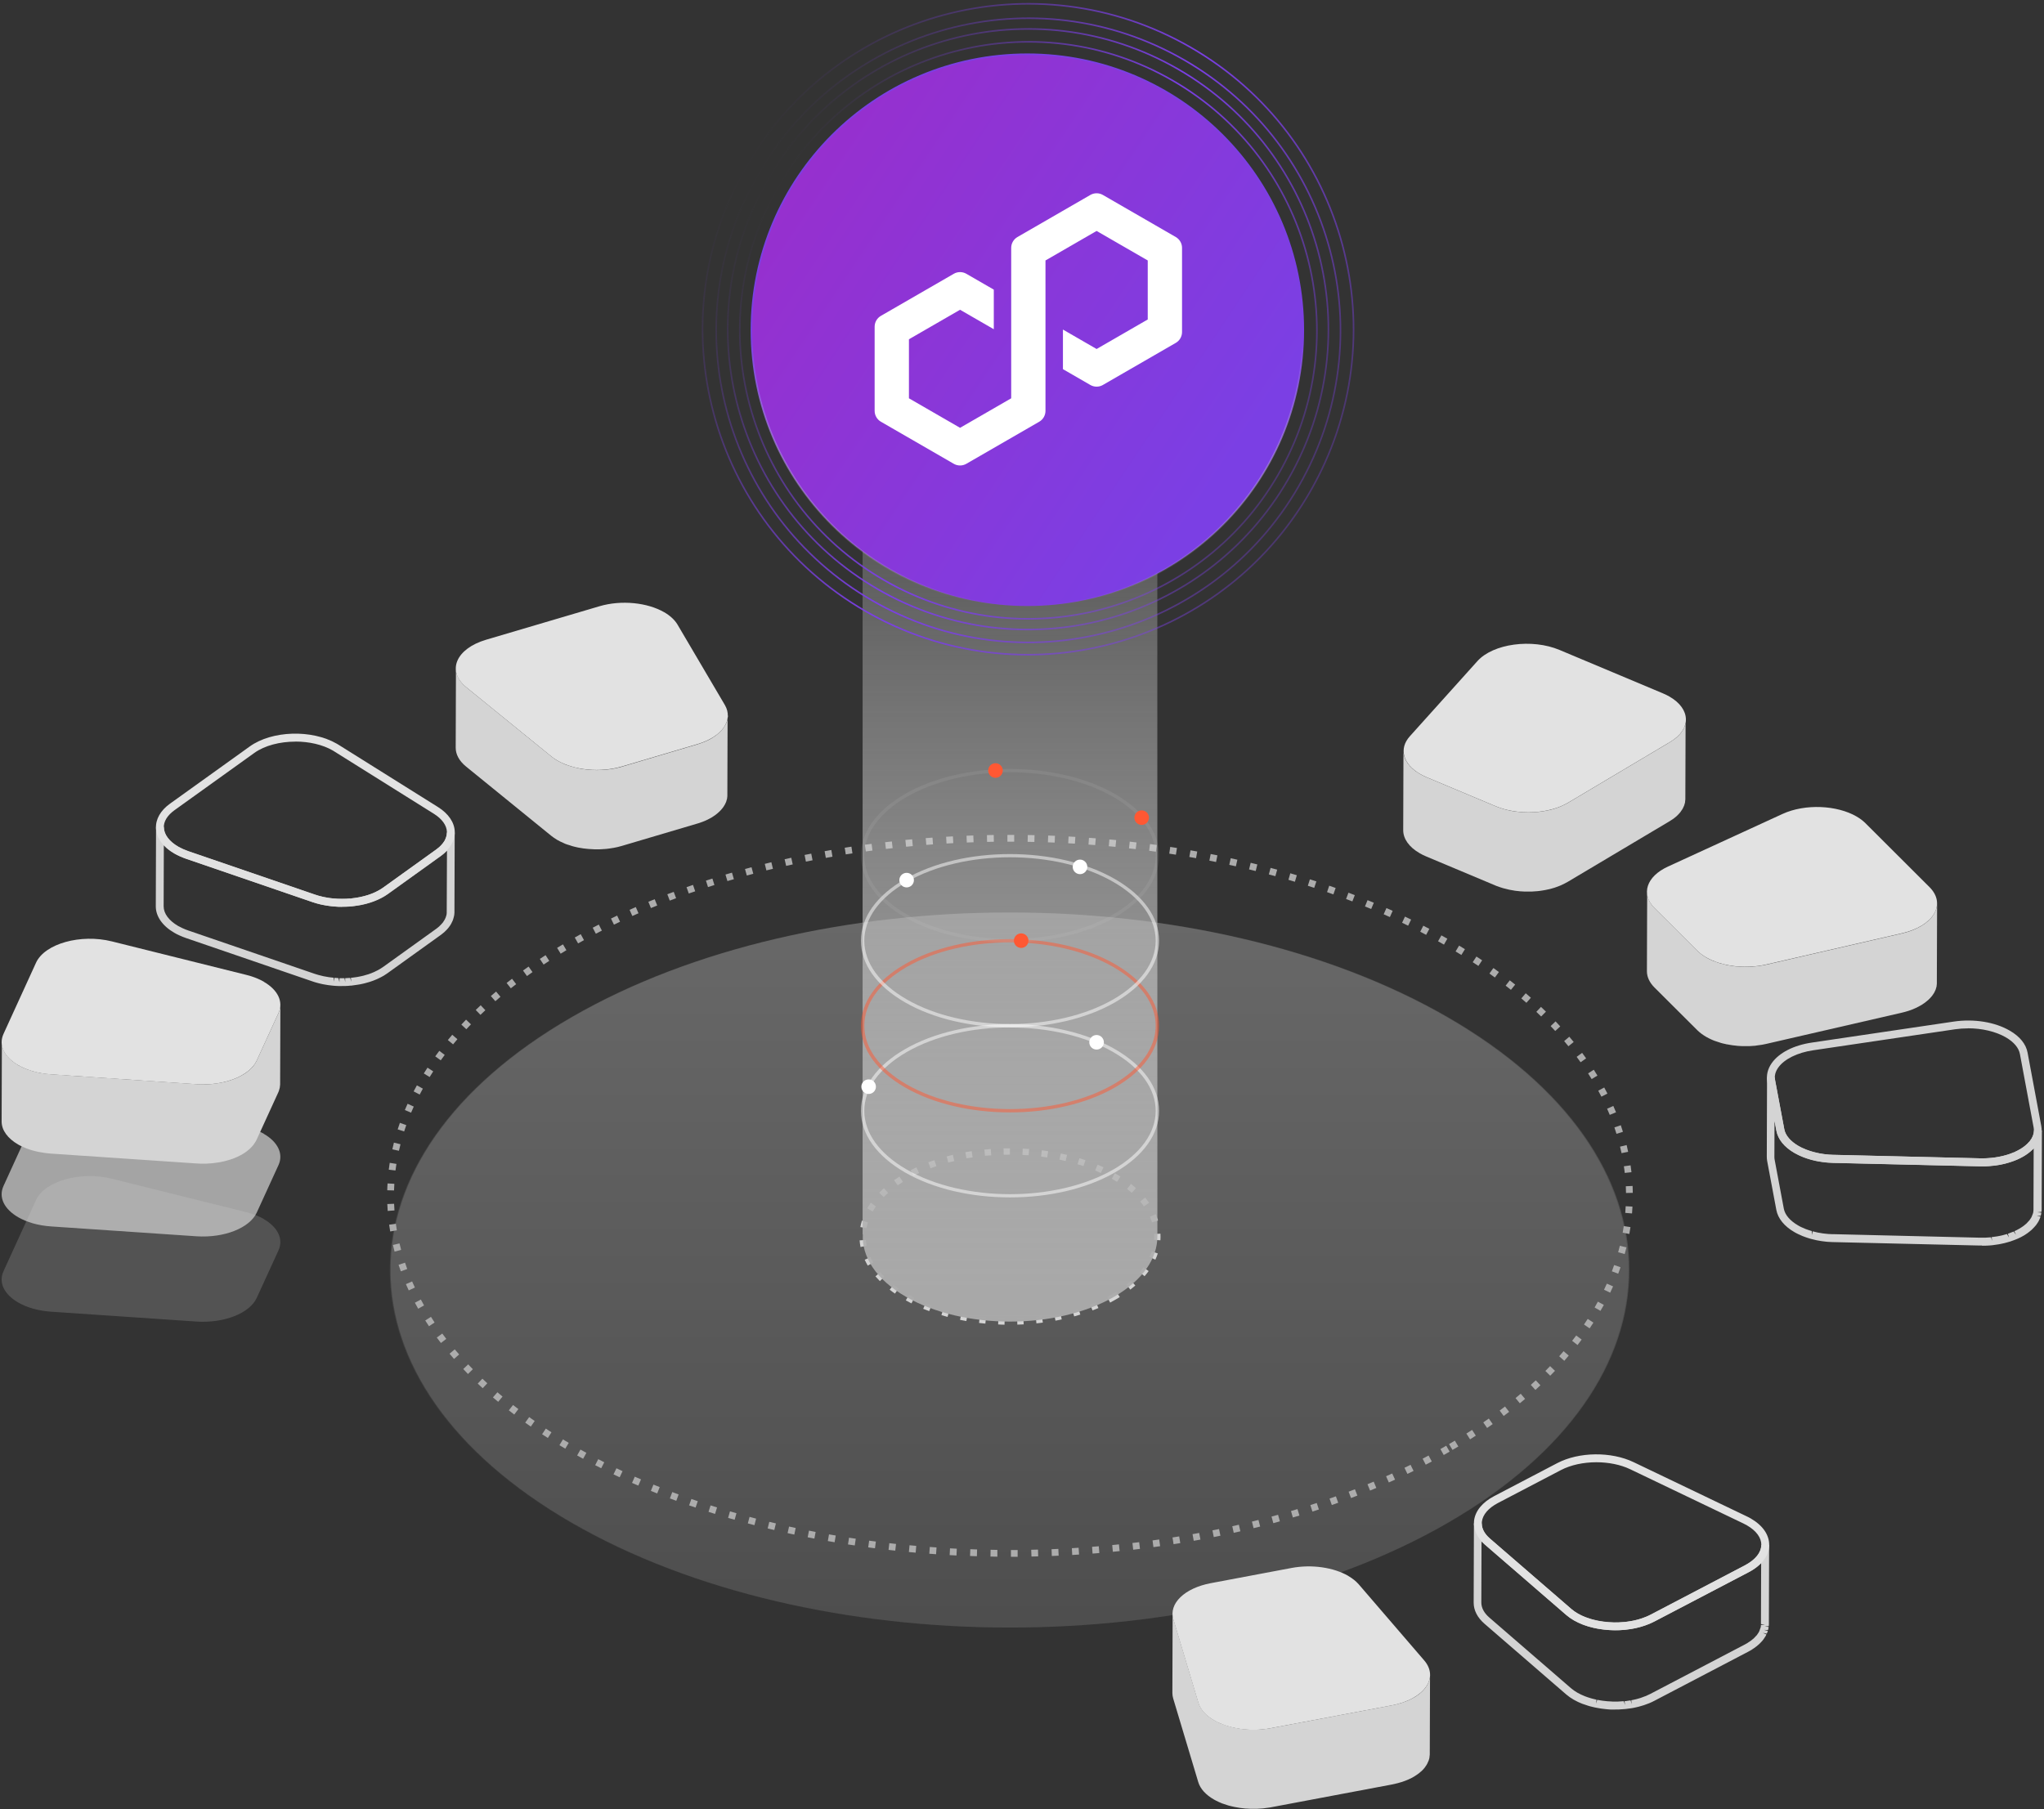 <svg width="645" height="571" viewBox="0 0 645 571" fill="none" xmlns="http://www.w3.org/2000/svg">
<rect x="0" y="0" width="645" height="571" fill="#333333" stroke="none"/>
<path opacity="0.15" d="M456.923 480.634C380.594 524.703 256.827 524.703 180.499 480.634C104.17 436.564 104.17 365.11 180.499 321.041C256.827 276.971 380.594 276.971 456.923 321.041C533.252 365.11 533.252 436.564 456.923 480.634Z" fill="#B1B1B1"/>
<path opacity="0.05" d="M456.923 480.634C380.594 524.703 256.827 524.703 180.499 480.634C104.17 436.564 104.17 365.11 180.499 321.041C256.827 276.971 380.594 276.971 456.923 321.041C533.252 365.11 533.252 436.564 456.923 480.634Z" fill="#E2E2E2"/>
<path opacity="0.15" d="M456.671 480.645C380.342 524.715 256.576 524.715 180.247 480.645C103.918 436.576 103.918 365.121 180.247 321.052C256.576 276.983 380.342 276.983 456.671 321.052C533 365.121 533 436.576 456.671 480.645Z" fill="url(#paint0_linear_92_5938)"/>
<path d="M319.008 491.355V489.215H321.128V491.355H319.008ZM314.708 491.315L312.548 491.275L312.588 489.135L314.728 489.175V491.315H314.708ZM325.488 491.275L325.408 489.135L327.549 489.076L327.608 491.216L325.488 491.275ZM308.268 491.176L306.108 491.097L306.188 488.957L308.328 489.036L308.268 491.176ZM331.908 491.097L331.829 488.957L333.969 488.858L334.068 490.998L331.928 491.097H331.908ZM301.828 490.939C301.115 490.899 300.401 490.859 299.668 490.82L299.787 488.68C300.5 488.719 301.214 488.759 301.927 488.799L301.828 490.939ZM338.348 490.78L338.229 488.64L340.369 488.501L340.508 490.641L338.368 490.78H338.348ZM295.388 490.542L293.248 490.384L293.407 488.244L295.527 488.402L295.388 490.542ZM344.768 490.344L344.61 488.204L346.73 488.026L346.908 490.166L344.768 490.344ZM288.948 490.047L286.808 489.849L287.006 487.709L289.126 487.907L288.948 490.047ZM351.168 489.789L350.97 487.649C351.684 487.59 352.377 487.511 353.091 487.431L353.309 489.552C352.595 489.631 351.882 489.69 351.168 489.769V489.789ZM282.528 489.413L280.388 489.175L280.626 487.055L282.746 487.293L282.508 489.413H282.528ZM357.589 489.116L357.351 486.995L359.471 486.738L359.729 488.858L357.589 489.116ZM276.108 488.66L273.968 488.382L274.265 486.262L276.385 486.54L276.108 488.66ZM363.969 488.303L363.692 486.183L365.792 485.886L366.089 488.006L363.969 488.303ZM269.727 487.768L267.587 487.451L267.924 485.331L270.044 485.648L269.727 487.768ZM370.33 487.372L369.993 485.252L372.093 484.915L372.45 487.035L370.33 487.372ZM263.347 486.758L261.226 486.381L261.603 484.281L263.723 484.637L263.366 486.758H263.347ZM376.691 486.302L376.314 484.201L378.415 483.825L378.811 485.925L376.691 486.302ZM256.986 485.608L254.866 485.192L255.282 483.092L257.382 483.508L256.986 485.608ZM383.012 485.113L382.596 483.012L384.676 482.596L385.112 484.697L383.012 485.133V485.113ZM250.645 484.34C249.932 484.182 249.238 484.043 248.525 483.884L249 481.804C249.694 481.962 250.387 482.101 251.081 482.259L250.645 484.36V484.34ZM389.313 483.785L388.857 481.705L390.938 481.229L391.413 483.31L389.333 483.785H389.313ZM244.344 482.913C243.65 482.755 242.937 482.576 242.243 482.398L242.758 480.318C243.452 480.496 244.146 480.654 244.839 480.813L244.344 482.894V482.913ZM395.575 482.319L395.06 480.238L397.12 479.723L397.655 481.804L395.575 482.319ZM238.062 481.368C237.369 481.189 236.675 481.011 235.982 480.813L236.536 478.752L238.597 479.307L238.062 481.388V481.368ZM401.797 480.714L401.242 478.653L403.303 478.098L403.877 480.159L401.817 480.734L401.797 480.714ZM231.82 479.664L229.76 479.069L230.354 477.008L232.395 477.603L231.82 479.664ZM407.979 478.97L407.385 476.909C408.058 476.711 408.752 476.513 409.426 476.295L410.04 478.336C409.366 478.554 408.673 478.752 407.979 478.95V478.97ZM225.638 477.821C224.944 477.603 224.271 477.385 223.577 477.167L224.231 475.126C224.905 475.344 225.579 475.562 226.272 475.78L225.638 477.821ZM414.142 477.068L413.488 475.027L415.509 474.373L416.183 476.414L414.142 477.088V477.068ZM219.495 475.819L217.454 475.126L218.168 473.105L220.189 473.798L219.495 475.819ZM420.265 475.007L419.551 472.986L421.553 472.272L422.286 474.294L420.265 475.007ZM213.412 473.679L211.391 472.926L212.144 470.925L214.145 471.678L213.412 473.679ZM426.328 472.807L425.575 470.806L427.557 470.033L428.33 472.035L426.328 472.807ZM207.388 471.361L205.387 470.549L206.199 468.567L208.181 469.36L207.388 471.341V471.361ZM432.332 470.43L431.52 468.448L433.482 467.636L434.314 469.617L432.332 470.449V470.43ZM201.424 468.884C200.77 468.607 200.116 468.309 199.442 468.032L200.314 466.07C200.968 466.348 201.622 466.645 202.276 466.922L201.424 468.884ZM438.257 467.893L437.385 465.932C438.039 465.634 438.673 465.357 439.327 465.06L440.219 467.002C439.565 467.299 438.911 467.596 438.257 467.893ZM195.538 466.249C194.884 465.951 194.231 465.634 193.596 465.337L194.528 463.415C195.162 463.712 195.816 464.029 196.45 464.327L195.538 466.268V466.249ZM444.122 465.179L443.191 463.256C443.825 462.939 444.479 462.642 445.113 462.325L446.064 464.247C445.43 464.564 444.776 464.881 444.122 465.198V465.179ZM189.732 463.415L187.81 462.444L188.781 460.542L190.684 461.513L189.713 463.415H189.732ZM449.908 462.286L448.918 460.383L450.8 459.392L451.811 461.275L449.908 462.286ZM184.006 460.423C183.372 460.086 182.738 459.729 182.123 459.373L183.174 457.51C183.788 457.847 184.422 458.204 185.036 458.54L184.006 460.423ZM455.576 459.214L454.526 457.352C455.14 456.995 455.754 456.658 456.368 456.301L457.438 458.164C456.824 458.521 456.19 458.877 455.576 459.234V459.214ZM458.35 457.629L457.26 455.786C457.874 455.429 458.489 455.073 459.083 454.696L460.193 456.539C459.578 456.916 458.964 457.272 458.33 457.629H458.35ZM178.378 457.233C177.764 456.856 177.15 456.499 176.535 456.123L177.645 454.3C178.24 454.676 178.854 455.033 179.468 455.39L178.378 457.233ZM463.878 454.26L462.729 452.457C463.323 452.081 463.938 451.684 464.532 451.308L465.701 453.111C465.107 453.507 464.493 453.884 463.898 454.28L463.878 454.26ZM172.87 453.844C172.255 453.448 171.661 453.071 171.066 452.675L172.236 450.892C172.83 451.288 173.424 451.664 174.019 452.061L172.87 453.864V453.844ZM469.268 450.694L468.059 448.93C468.654 448.534 469.228 448.118 469.803 447.721L471.032 449.465C470.457 449.881 469.863 450.297 469.268 450.694ZM167.5 450.258C166.905 449.841 166.331 449.425 165.736 449.009L166.984 447.265C167.559 447.682 168.134 448.078 168.728 448.494L167.5 450.258ZM474.519 446.929L473.231 445.205C473.806 444.789 474.361 444.353 474.916 443.917L476.223 445.601C475.649 446.037 475.094 446.473 474.499 446.909L474.519 446.929ZM162.268 446.453C161.694 446.017 161.119 445.581 160.564 445.125L161.892 443.441C162.447 443.877 163.002 444.313 163.576 444.729L162.288 446.433L162.268 446.453ZM479.612 442.926L478.245 441.261C478.799 440.806 479.334 440.35 479.869 439.894L481.256 441.519C480.702 441.975 480.167 442.45 479.592 442.906L479.612 442.926ZM157.196 442.43C156.641 441.975 156.086 441.499 155.551 441.043L156.958 439.419C157.493 439.874 158.028 440.33 158.583 440.786L157.215 442.43H157.196ZM484.506 438.685L483.06 437.1C483.595 436.625 484.11 436.149 484.625 435.654L486.091 437.219C485.576 437.714 485.041 438.19 484.506 438.685ZM152.321 438.15C151.786 437.655 151.271 437.16 150.756 436.684L152.222 435.138C152.737 435.634 153.252 436.109 153.768 436.585L152.321 438.15ZM489.183 434.207L487.657 432.701C488.152 432.206 488.648 431.691 489.143 431.175L490.689 432.662C490.193 433.177 489.698 433.692 489.183 434.207ZM147.664 433.652C147.169 433.137 146.654 432.622 146.178 432.087L147.744 430.621C148.219 431.136 148.715 431.651 149.21 432.146L147.684 433.652H147.664ZM493.621 429.491L492.016 428.064C492.492 427.529 492.948 426.994 493.403 426.459L495.028 427.846C494.553 428.401 494.097 428.936 493.621 429.491ZM143.265 428.897C142.79 428.342 142.314 427.807 141.859 427.252L143.503 425.885C143.959 426.42 144.415 426.955 144.89 427.49L143.285 428.897H143.265ZM497.782 424.498L496.098 423.19C496.534 422.635 496.97 422.06 497.386 421.505L499.11 422.793C498.674 423.368 498.238 423.943 497.802 424.517L497.782 424.498ZM139.144 423.883C138.708 423.309 138.272 422.734 137.836 422.159L139.56 420.891C139.976 421.466 140.392 422.021 140.828 422.575L139.124 423.883H139.144ZM501.607 419.247L499.843 418.038C500.24 417.443 500.636 416.869 501.012 416.274L502.816 417.443C502.419 418.038 502.023 418.652 501.627 419.247H501.607ZM135.379 418.593C134.983 417.978 134.586 417.384 134.19 416.77L135.993 415.62C136.37 416.215 136.746 416.809 137.142 417.404L135.359 418.593H135.379ZM505.055 413.738L503.192 412.668C503.549 412.053 503.886 411.439 504.222 410.825L506.105 411.855C505.768 412.489 505.411 413.124 505.035 413.738H505.055ZM131.971 413.064C131.614 412.43 131.277 411.796 130.92 411.162L132.803 410.151C133.14 410.766 133.477 411.38 133.813 412.014L131.951 413.064H131.971ZM508.086 407.991L506.164 407.06C506.462 406.426 506.759 405.792 507.056 405.138L509.018 406.01C508.721 406.664 508.423 407.337 508.106 407.991H508.086ZM128.979 407.278C128.681 406.624 128.384 405.97 128.087 405.296L130.049 404.444C130.326 405.098 130.623 405.732 130.92 406.367L128.979 407.278ZM510.643 402.007L508.641 401.254C508.899 400.6 509.137 399.926 509.355 399.273L511.376 399.966C511.138 400.64 510.9 401.333 510.643 402.007ZM126.482 401.254C126.224 400.58 125.986 399.887 125.768 399.193L127.809 398.52C128.027 399.193 128.265 399.847 128.503 400.521L126.482 401.254ZM512.684 395.805L510.623 395.23C510.821 394.557 510.999 393.883 511.158 393.189L513.238 393.704C513.06 394.398 512.882 395.111 512.684 395.805ZM124.52 395.052C124.322 394.358 124.163 393.645 123.985 392.932L126.066 392.436C126.224 393.11 126.403 393.804 126.581 394.477L124.52 395.032V395.052ZM514.15 389.464L512.05 389.068C512.168 388.374 512.287 387.681 512.386 386.987L514.507 387.304C514.408 388.017 514.289 388.731 514.15 389.444V389.464ZM123.133 388.691C123.014 387.978 122.895 387.264 122.796 386.531L124.916 386.234C125.015 386.928 125.115 387.621 125.233 388.315L123.113 388.671L123.133 388.691ZM515.002 382.984L512.862 382.806C512.921 382.112 512.961 381.399 513.001 380.706L515.141 380.824C515.101 381.538 515.061 382.271 515.002 382.984ZM122.34 382.192C122.281 381.459 122.241 380.745 122.221 380.012L124.362 379.933C124.381 380.626 124.421 381.34 124.48 382.033L122.34 382.192ZM513.1 376.505C513.1 375.811 513.06 375.098 513.04 374.404L515.18 374.305C515.22 375.038 515.24 375.752 515.24 376.485L513.1 376.525V376.505ZM124.342 375.732L122.202 375.672C122.202 374.939 122.261 374.226 122.301 373.513L124.441 373.631C124.401 374.325 124.362 375.038 124.342 375.732ZM512.703 370.203C512.624 369.51 512.545 368.797 512.426 368.103L514.546 367.806C514.645 368.519 514.744 369.252 514.824 369.966L512.703 370.203ZM124.797 369.431L122.677 369.173C122.757 368.46 122.856 367.746 122.974 367.013L125.095 367.35C124.996 368.044 124.897 368.737 124.797 369.431ZM511.693 363.962C511.554 363.268 511.396 362.594 511.217 361.901L513.298 361.405C513.476 362.119 513.635 362.812 513.773 363.526L511.673 363.962H511.693ZM125.887 363.209L123.807 362.753C123.965 362.039 124.124 361.346 124.302 360.633L126.383 361.148C126.204 361.822 126.046 362.515 125.887 363.209ZM510.088 357.839C509.89 357.165 509.672 356.511 509.434 355.837L511.455 355.144C511.693 355.837 511.911 356.531 512.129 357.224L510.088 357.858V357.839ZM127.532 357.105L125.491 356.452C125.709 355.758 125.947 355.084 126.185 354.391L128.206 355.104C127.968 355.778 127.75 356.432 127.532 357.105ZM507.968 351.874C507.71 351.22 507.433 350.566 507.135 349.932L509.097 349.06C509.394 349.734 509.672 350.388 509.949 351.062L507.968 351.874ZM129.732 351.181L127.75 350.348C128.027 349.675 128.325 349.021 128.622 348.367L130.564 349.259C130.267 349.893 129.989 350.547 129.712 351.2L129.732 351.181ZM505.332 346.128C505.015 345.494 504.678 344.879 504.341 344.245L506.224 343.235C506.561 343.869 506.898 344.523 507.234 345.157L505.332 346.128ZM132.426 345.454L130.524 344.463C130.861 343.829 131.198 343.195 131.555 342.561L133.437 343.591C133.1 344.206 132.763 344.84 132.446 345.454H132.426ZM502.261 340.579C501.904 339.985 501.528 339.371 501.131 338.776L502.934 337.627C503.331 338.241 503.707 338.855 504.084 339.47L502.261 340.579ZM135.557 339.926L133.734 338.796C134.111 338.182 134.507 337.567 134.903 336.973L136.707 338.142C136.31 338.737 135.934 339.331 135.577 339.926H135.557ZM498.773 335.269C498.377 334.694 497.961 334.12 497.525 333.565L499.249 332.297C499.685 332.871 500.101 333.466 500.517 334.04L498.773 335.269ZM139.084 334.655L137.341 333.406C137.757 332.832 138.193 332.237 138.629 331.663L140.333 332.95C139.897 333.525 139.481 334.08 139.084 334.655ZM494.929 330.216C494.493 329.661 494.037 329.126 493.582 328.591L495.206 327.204C495.682 327.759 496.138 328.314 496.594 328.869L494.929 330.216ZM142.968 329.622L141.324 328.254C141.779 327.699 142.235 327.145 142.711 326.59L144.335 327.997C143.88 328.532 143.424 329.067 142.968 329.622ZM490.768 325.401C490.292 324.886 489.817 324.37 489.321 323.855L490.867 322.369C491.362 322.904 491.858 323.419 492.353 323.954L490.768 325.401ZM147.149 324.846L145.584 323.38C146.079 322.845 146.575 322.329 147.07 321.814L148.616 323.3C148.12 323.816 147.625 324.331 147.149 324.846ZM486.329 320.823C485.834 320.328 485.319 319.833 484.803 319.357L486.27 317.792C486.805 318.287 487.32 318.782 487.835 319.298L486.329 320.823ZM151.608 320.308L150.122 318.763C150.637 318.267 151.152 317.772 151.687 317.277L153.153 318.842C152.638 319.337 152.123 319.813 151.608 320.308ZM481.673 316.504C481.138 316.028 480.603 315.572 480.068 315.117L481.455 313.492C482.009 313.967 482.544 314.443 483.079 314.899L481.673 316.504ZM156.304 315.989L154.897 314.364C155.432 313.888 155.987 313.432 156.542 312.957L157.929 314.601C157.394 315.057 156.839 315.513 156.324 315.989H156.304ZM476.778 312.402C476.223 311.966 475.668 311.53 475.114 311.094L476.421 309.41C476.996 309.846 477.571 310.302 478.126 310.757L476.778 312.422V312.402ZM161.198 311.926L159.871 310.242C160.426 309.806 161 309.35 161.575 308.914L162.883 310.619C162.308 311.054 161.753 311.49 161.198 311.926ZM471.725 308.518C471.151 308.102 470.576 307.686 470.001 307.27L471.25 305.526C471.844 305.942 472.419 306.358 472.993 306.794L471.725 308.518ZM166.291 308.062L165.043 306.319C165.617 305.902 166.212 305.486 166.806 305.07L168.035 306.814C167.46 307.23 166.885 307.626 166.311 308.043L166.291 308.062ZM466.494 304.852C465.919 304.456 465.325 304.06 464.73 303.683L465.9 301.9C466.494 302.296 467.108 302.692 467.703 303.089L466.514 304.872L466.494 304.852ZM171.542 304.436L170.353 302.653C170.948 302.256 171.542 301.86 172.156 301.464L173.325 303.267C172.731 303.644 172.136 304.04 171.542 304.436ZM461.144 301.404C460.549 301.028 459.935 300.671 459.321 300.295L460.43 298.452C461.045 298.828 461.659 299.205 462.273 299.581L461.144 301.404ZM176.912 300.988L175.802 299.165C176.417 298.789 177.031 298.412 177.645 298.056L178.735 299.898C178.121 300.255 177.506 300.632 176.912 301.008V300.988ZM455.655 298.135C455.041 297.778 454.426 297.441 453.792 297.085L454.843 295.222C455.477 295.579 456.091 295.916 456.725 296.272L455.655 298.135ZM182.421 297.758L181.37 295.896C181.985 295.539 182.619 295.202 183.253 294.846L184.283 296.728C183.669 297.065 183.035 297.422 182.421 297.758ZM450.047 295.063C449.413 294.727 448.799 294.41 448.165 294.073L449.136 292.17C449.77 292.507 450.404 292.824 451.038 293.161L450.027 295.063H450.047ZM188.028 294.707L187.038 292.805C187.672 292.468 188.306 292.151 188.96 291.814L189.931 293.716C189.297 294.033 188.662 294.37 188.048 294.687L188.028 294.707ZM444.36 292.17C443.726 291.853 443.092 291.556 442.438 291.239L443.35 289.297C444.004 289.614 444.638 289.911 445.292 290.229L444.36 292.151V292.17ZM193.735 291.834L192.804 289.911C193.458 289.594 194.092 289.297 194.746 288.98L195.657 290.922C195.023 291.219 194.369 291.536 193.735 291.834ZM438.574 289.436L436.632 288.564L437.504 286.602L439.466 287.474L438.594 289.436H438.574ZM199.541 289.119L198.669 287.157C199.323 286.86 199.977 286.582 200.631 286.285L201.483 288.247C200.829 288.524 200.175 288.822 199.541 289.099V289.119ZM432.709 286.9L430.727 286.087L431.54 284.106L433.521 284.918L432.689 286.9H432.709ZM205.406 286.602L204.594 284.621C205.248 284.343 205.922 284.066 206.595 283.808L207.388 285.79C206.734 286.047 206.06 286.325 205.406 286.602ZM426.764 284.502L424.763 283.749L425.516 281.748L427.517 282.52L426.744 284.522L426.764 284.502ZM211.351 284.244L210.578 282.243L212.599 281.49L213.352 283.491L211.351 284.244ZM420.76 282.283L418.759 281.569L419.452 279.548L421.473 280.261L420.76 282.283ZM217.355 282.025L216.642 280.004L218.683 279.29L219.376 281.312L217.355 282.005V282.025ZM414.716 280.222L412.695 279.568L413.349 277.527L415.39 278.181L414.716 280.222ZM223.419 279.984L222.765 277.943L224.806 277.289L225.44 279.33L223.399 279.984H223.419ZM408.613 278.3L406.572 277.685L407.167 275.625L409.228 276.239L408.613 278.3ZM229.542 278.082L228.927 276.021L230.988 275.426L231.583 277.487L229.542 278.082ZM402.451 276.536L400.39 275.981L400.945 273.92L403.025 274.475L402.451 276.536ZM235.665 276.338L235.09 274.277C235.783 274.099 236.477 273.901 237.151 273.722L237.706 275.783L235.645 276.338H235.665ZM396.229 274.911L394.148 274.396L394.663 272.315L396.764 272.831L396.248 274.911H396.229ZM241.847 274.733L241.332 272.652L243.412 272.137L243.908 274.218L241.847 274.713V274.733ZM389.987 273.425L387.906 272.969L388.362 270.869L390.462 271.344L389.987 273.425ZM248.069 273.267L247.593 271.186L249.694 270.73L250.15 272.831L248.069 273.286V273.267ZM383.725 272.058L381.625 271.642L382.041 269.541L384.161 269.957L383.745 272.058H383.725ZM254.311 271.939L253.895 269.838L255.995 269.422L256.411 271.523L254.331 271.939H254.311ZM377.404 270.849L375.304 270.473L375.68 268.372L377.8 268.749L377.424 270.849H377.404ZM260.592 270.75L260.216 268.65L262.336 268.273L262.693 270.393L260.592 270.77V270.75ZM371.083 269.759L368.963 269.422L369.28 267.302L371.4 267.639L371.063 269.759H371.083ZM266.894 269.68L266.557 267.56L268.677 267.223L268.994 269.343L266.894 269.66V269.68ZM364.742 268.808L362.622 268.511L362.899 266.391L365.039 266.688L364.742 268.808ZM273.215 268.729L272.917 266.609L275.038 266.331L275.315 268.451L273.195 268.729H273.215ZM358.381 267.996L356.261 267.758L356.499 265.638L358.639 265.895L358.381 268.015V267.996ZM279.556 267.936L279.298 265.816L281.438 265.578L281.676 267.698L279.556 267.936ZM352.001 267.282L349.88 267.084L350.079 264.944L352.219 265.142L352.001 267.282ZM285.916 267.243L285.698 265.103L287.838 264.904L288.037 267.045L285.916 267.243ZM345.62 266.727L343.48 266.569L343.639 264.429L345.779 264.587L345.6 266.727H345.62ZM292.297 266.668L292.119 264.528L294.259 264.369L294.417 266.51L292.297 266.668ZM339.22 266.272L337.08 266.153L337.199 264.013L339.339 264.132L339.2 266.272H339.22ZM298.677 266.232L298.559 264.092L300.699 263.973L300.818 266.113L298.677 266.232ZM332.819 265.935L330.679 265.856L330.759 263.716L332.899 263.795L332.819 265.935ZM305.078 265.915L304.999 263.775L307.139 263.696L307.218 265.836L305.078 265.915ZM326.419 265.737L324.279 265.697L324.319 263.557L326.459 263.597L326.399 265.737H326.419ZM311.478 265.717L311.439 263.577L313.579 263.537L313.618 265.677L311.478 265.717ZM320.019 265.657H318.711H317.898V263.517H318.711H320.038V265.657H320.019Z" fill="#ACACAC"/>
<path d="M531.964 227.613C531.964 227.811 531.924 227.99 531.904 228.188C531.885 228.326 531.845 228.485 531.805 228.624C531.766 228.802 531.706 228.98 531.647 229.159C531.587 229.297 531.528 229.436 531.469 229.575C531.389 229.753 531.31 229.951 531.211 230.13C531.132 230.268 531.052 230.387 530.973 230.526C530.854 230.724 530.716 230.922 530.557 231.14C530.478 231.259 530.379 231.378 530.28 231.497C530.042 231.794 529.764 232.071 529.487 232.349C529.408 232.428 529.348 232.488 529.269 232.567C529.091 232.725 528.893 232.884 528.694 233.042C528.536 233.161 528.397 233.28 528.239 233.399C528.021 233.558 527.783 233.716 527.545 233.855C527.367 233.974 527.208 234.093 527.01 234.212L494.85 253.353C494.295 253.69 493.72 253.967 493.106 254.245C492.987 254.304 492.848 254.364 492.729 254.423C492.135 254.681 491.521 254.919 490.887 255.117C490.708 255.176 490.55 255.216 490.371 255.275C490.054 255.374 489.737 255.454 489.42 255.553C489.222 255.612 489.004 255.652 488.806 255.691C488.489 255.771 488.172 255.83 487.855 255.89C487.657 255.929 487.478 255.969 487.28 255.989C486.626 256.108 485.953 256.207 485.279 256.266C485.259 256.266 485.219 256.266 485.18 256.266C484.625 256.326 484.07 256.365 483.495 256.385C483.297 256.385 483.099 256.385 482.881 256.385C482.525 256.385 482.168 256.385 481.811 256.385C481.593 256.385 481.355 256.385 481.137 256.385C480.82 256.385 480.503 256.365 480.167 256.326C479.949 256.326 479.711 256.286 479.493 256.266C479.176 256.226 478.839 256.207 478.522 256.167C478.304 256.147 478.086 256.108 477.868 256.088C477.491 256.028 477.115 255.969 476.738 255.89C476.58 255.85 476.402 255.83 476.243 255.79C475.668 255.672 475.114 255.533 474.559 255.374C474.46 255.355 474.361 255.315 474.262 255.275C473.687 255.097 473.132 254.919 472.577 254.701C472.359 254.621 472.121 254.542 471.903 254.443L450.186 245.328C449.433 245.011 448.719 244.654 448.066 244.278C444.697 242.336 442.874 239.7 442.874 237.025L442.795 262.032C442.795 264.707 444.598 267.343 447.986 269.285C448.64 269.661 449.334 270.018 450.107 270.335L471.824 279.45C471.963 279.51 472.102 279.569 472.24 279.628C472.32 279.668 472.419 279.688 472.498 279.708C473.053 279.926 473.608 280.104 474.182 280.282C474.242 280.302 474.321 280.322 474.38 280.342C474.4 280.342 474.44 280.342 474.46 280.362C475.015 280.52 475.569 280.659 476.144 280.778C476.164 280.778 476.203 280.778 476.223 280.798C476.362 280.817 476.501 280.837 476.639 280.877C477.016 280.956 477.392 281.015 477.769 281.075C477.828 281.075 477.908 281.095 477.967 281.115C478.106 281.134 478.264 281.154 478.423 281.174C478.74 281.214 479.077 281.253 479.394 281.273C479.493 281.273 479.592 281.293 479.671 281.313C479.81 281.313 479.929 281.313 480.067 281.333C480.384 281.352 480.721 281.372 481.038 281.392C481.157 281.392 481.276 281.392 481.395 281.392C481.494 281.392 481.593 281.392 481.692 281.392C482.049 281.392 482.406 281.392 482.762 281.392C482.901 281.392 483.04 281.392 483.178 281.392C483.238 281.392 483.297 281.392 483.357 281.392C483.931 281.372 484.486 281.333 485.041 281.273C485.061 281.273 485.081 281.273 485.101 281.273C485.774 281.214 486.428 281.115 487.102 280.996C487.181 280.996 487.26 280.976 487.34 280.956C487.459 280.956 487.558 280.916 487.657 280.897C487.974 280.837 488.291 280.758 488.608 280.698C488.806 280.659 489.024 280.599 489.222 280.56C489.539 280.48 489.856 280.381 490.173 280.282C490.312 280.243 490.451 280.203 490.589 280.163C490.629 280.163 490.649 280.144 490.688 280.124C491.323 279.906 491.937 279.688 492.531 279.43C492.65 279.371 492.789 279.311 492.908 279.252C493.502 278.974 494.097 278.677 494.652 278.36L526.812 259.219C526.812 259.219 526.871 259.179 526.911 259.159C527.07 259.06 527.208 258.961 527.367 258.862C527.605 258.703 527.842 258.565 528.06 258.406C528.219 258.287 528.358 258.168 528.516 258.049C528.714 257.891 528.912 257.732 529.091 257.574C529.111 257.574 529.13 257.534 529.15 257.514C529.21 257.455 529.249 257.415 529.309 257.356C529.606 257.078 529.863 256.781 530.101 256.504C530.141 256.444 530.2 256.405 530.24 256.345C530.299 256.286 530.319 256.207 530.379 256.147C530.537 255.949 530.656 255.751 530.795 255.533C530.834 255.454 530.914 255.374 530.953 255.295C530.973 255.236 530.993 255.196 531.033 255.137C531.132 254.958 531.211 254.78 531.29 254.582C531.33 254.483 531.389 254.384 531.429 254.285C531.429 254.245 531.449 254.205 531.469 254.166C531.528 253.987 531.568 253.809 531.627 253.631C531.647 253.512 531.706 253.413 531.726 253.294C531.726 253.254 531.726 253.234 531.726 253.195C531.766 252.997 531.766 252.818 531.786 252.62C531.786 252.501 531.825 252.402 531.825 252.283C531.825 252.224 531.825 252.184 531.825 252.125L531.904 227.118C531.904 227.276 531.885 227.435 531.865 227.613H531.964Z" fill="#D4D4D4"/>
<path d="M526.831 219.863C533.529 223.727 533.846 230.128 527.03 234.17L494.869 253.312C488.786 256.938 479.037 257.413 471.943 254.441L450.225 245.326C449.472 245.009 448.759 244.652 448.105 244.276C442.735 241.165 441.308 236.33 444.915 232.347L466.216 208.648C471.17 203.139 483.416 201.475 492.135 205.14L524.691 218.813C525.464 219.13 526.178 219.487 526.831 219.863Z" fill="#E2E2E2"/>
<path d="M611.265 285.116C611.265 285.215 611.265 285.334 611.245 285.433C611.245 285.671 611.206 285.909 611.166 286.127C611.166 286.226 611.126 286.305 611.107 286.404C611.047 286.662 610.988 286.9 610.889 287.157C610.889 287.197 610.869 287.256 610.849 287.296C610.73 287.593 610.591 287.89 610.433 288.188C610.393 288.267 610.354 288.326 610.314 288.405C610.155 288.683 609.957 288.96 609.759 289.238C609.72 289.277 609.7 289.337 609.66 289.376C609.363 289.733 609.046 290.09 608.669 290.446C608.61 290.506 608.55 290.565 608.491 290.625C608.214 290.882 607.897 291.14 607.579 291.378C607.54 291.398 607.5 291.437 607.461 291.457C607.163 291.675 606.846 291.873 606.529 292.091C606.43 292.151 606.351 292.21 606.252 292.25C605.737 292.547 605.202 292.844 604.627 293.102C604.548 293.141 604.449 293.181 604.369 293.221C603.775 293.478 603.141 293.736 602.487 293.954C602.388 293.993 602.289 294.013 602.19 294.053C601.556 294.251 600.922 294.429 600.248 294.588L557.387 304.456C556.733 304.614 556.06 304.714 555.406 304.813C555.069 304.872 554.752 304.912 554.415 304.951C553.86 305.011 553.305 305.07 552.731 305.11C552.532 305.11 552.334 305.149 552.156 305.149C551.403 305.189 550.65 305.189 549.917 305.149C549.758 305.149 549.6 305.149 549.441 305.13C548.827 305.09 548.213 305.05 547.598 304.991C547.42 304.971 547.242 304.951 547.044 304.932C546.31 304.832 545.577 304.714 544.884 304.575C544.765 304.555 544.626 304.515 544.507 304.476C543.932 304.337 543.358 304.198 542.803 304.04C542.446 303.941 542.129 303.822 541.792 303.703C541.376 303.564 540.98 303.426 540.584 303.267C540.445 303.208 540.306 303.148 540.168 303.089C539.573 302.831 538.979 302.534 538.444 302.217C537.374 301.603 536.422 300.889 535.63 300.097L522.155 286.662C520.947 285.453 520.194 284.145 519.916 282.837C519.817 282.401 519.778 281.965 519.778 281.53L519.698 306.537C519.698 308.3 520.471 310.064 522.096 311.689L535.57 325.123C536.363 325.916 537.314 326.61 538.384 327.244C538.919 327.561 539.514 327.838 540.108 328.115C540.247 328.175 540.386 328.234 540.524 328.294C540.663 328.353 540.782 328.413 540.901 328.452C541.158 328.551 541.456 328.631 541.733 328.73C542.07 328.849 542.407 328.968 542.763 329.067C542.862 329.086 542.942 329.126 543.041 329.166C543.497 329.304 543.972 329.403 544.448 329.503C544.567 329.522 544.705 329.562 544.824 329.602C544.844 329.602 544.864 329.602 544.903 329.602C545.478 329.721 546.053 329.82 546.647 329.899C546.766 329.899 546.865 329.919 546.984 329.939C547.162 329.958 547.341 329.978 547.539 329.998C547.816 330.038 548.094 330.077 548.371 330.097C548.708 330.117 549.045 330.137 549.382 330.156C549.54 330.156 549.699 330.176 549.857 330.176C549.937 330.176 550.016 330.176 550.095 330.176C550.689 330.176 551.284 330.176 551.878 330.176C551.958 330.176 552.017 330.176 552.096 330.176C552.295 330.176 552.473 330.156 552.671 330.137C553.048 330.117 553.424 330.097 553.801 330.057C553.979 330.057 554.157 329.998 554.336 329.978C554.672 329.939 554.989 329.899 555.326 329.839C555.564 329.8 555.802 329.78 556.04 329.74C556.476 329.661 556.892 329.582 557.308 329.483L600.169 319.615C600.842 319.456 601.496 319.278 602.11 319.08C602.17 319.08 602.249 319.04 602.309 319.02C602.348 319.02 602.368 319 602.408 318.981C603.081 318.763 603.696 318.525 604.29 318.247C604.369 318.208 604.468 318.168 604.548 318.129C605.122 317.871 605.677 317.574 606.173 317.276C606.212 317.257 606.272 317.237 606.311 317.217C606.371 317.177 606.41 317.158 606.45 317.118C606.787 316.92 607.104 316.702 607.381 316.484C607.421 316.464 607.461 316.424 607.5 316.405C607.817 316.167 608.134 315.909 608.412 315.652C608.432 315.632 608.471 315.592 608.511 315.572C608.55 315.533 608.57 315.513 608.61 315.473C608.967 315.136 609.303 314.78 609.601 314.403C609.601 314.403 609.62 314.383 609.64 314.364C609.66 314.324 609.68 314.284 609.72 314.265C609.918 313.987 610.116 313.71 610.274 313.432C610.294 313.393 610.334 313.353 610.354 313.313C610.354 313.294 610.373 313.254 610.393 313.234C610.552 312.937 610.691 312.64 610.809 312.342C610.809 312.342 610.809 312.342 610.809 312.323C610.809 312.283 610.809 312.243 610.849 312.204C610.928 311.946 611.008 311.708 611.067 311.451C611.067 311.411 611.087 311.371 611.107 311.332C611.107 311.292 611.107 311.233 611.107 311.193C611.146 310.955 611.166 310.737 611.186 310.5C611.186 310.44 611.186 310.401 611.186 310.341C611.186 310.282 611.186 310.242 611.186 310.183L611.265 285.176V285.116Z" fill="#D4D4D4"/>
<path d="M585.862 257.711C586.932 258.326 587.883 259.039 588.675 259.832L608.867 279.984C614.257 285.374 610.175 292.25 600.188 294.548L557.327 304.416C550.67 305.942 543.259 304.971 538.384 302.157C537.314 301.543 536.363 300.83 535.57 300.037L522.096 286.602C517.697 282.223 519.52 276.635 526.336 273.504L562.479 256.899C569.633 253.61 579.679 254.125 585.842 257.692L585.862 257.711Z" fill="#E2E2E2"/>
<path d="M625.413 393.111C625.175 393.111 624.918 393.111 624.68 393.111L578.213 392.021C577.598 392.001 577.162 391.982 576.727 391.942L576.132 391.883C575.736 391.843 575.359 391.803 574.983 391.744L574.586 391.684C574.032 391.585 573.635 391.526 573.239 391.447L572.823 391.348C572.268 391.229 571.832 391.11 571.436 391.011L570.96 390.872C570.267 390.654 569.633 390.456 569.058 390.218L568.84 390.139C568.602 390.04 568.345 389.921 568.087 389.802L567.512 389.544C567.057 389.326 566.621 389.108 566.224 388.871C563.054 387.048 561.033 384.551 560.537 381.876L557.644 366.44C557.565 365.984 557.525 365.528 557.525 365.072L557.605 340.085H560.082C560.082 340.382 560.101 340.66 560.161 340.957L563.054 356.393C563.411 358.355 565.016 360.218 567.532 361.684C567.889 361.882 568.265 362.1 568.662 362.278L569.098 362.457C569.395 362.595 569.633 362.695 569.91 362.813C570.584 363.071 571.139 363.249 571.713 363.428L572.209 363.566C572.585 363.665 572.962 363.765 573.358 363.844L573.853 363.963C574.17 364.022 574.507 364.082 574.824 364.141L575.439 364.24C575.736 364.28 576.053 364.319 576.35 364.339L577.044 364.418C577.44 364.458 577.856 364.458 578.252 364.478H578.708L624.858 365.588C625.453 365.588 626.027 365.588 626.602 365.588C627.216 365.568 627.83 365.528 628.405 365.469C629.198 365.389 629.772 365.29 630.347 365.191C630.585 365.152 630.823 365.092 631.08 365.053C631.397 364.993 631.655 364.934 631.932 364.874L632.527 364.716C632.923 364.617 633.181 364.537 633.458 364.458L633.993 364.28C634.548 364.101 635.083 363.883 635.578 363.666L636.351 364.696L635.836 363.566C636.391 363.309 636.906 363.051 637.401 362.754C637.56 362.655 637.718 362.576 637.857 362.477C638.075 362.338 638.253 362.219 638.432 362.1C638.59 361.981 638.729 361.882 638.887 361.763C639.066 361.625 639.224 361.486 639.383 361.347C639.502 361.248 639.601 361.149 639.72 361.03C639.977 360.792 640.195 360.535 640.413 360.297L641.582 360.832L640.592 360.079C640.75 359.881 640.889 359.663 641.008 359.465L641.84 359.742V359.643L641.166 359.247C641.166 359.247 641.245 359.088 641.285 359.009L641.444 358.652C641.444 358.652 641.523 358.514 641.543 358.434L641.622 358.137C641.701 357.919 641.741 357.78 641.761 357.622L641.82 357.166C641.82 357.027 641.86 356.889 641.86 356.75H644.337L644.257 381.777C644.257 382.133 644.218 382.292 644.198 382.47L642.93 382.609L644.158 382.728C644.158 382.867 644.138 382.986 644.119 383.124C644.059 383.382 644.02 383.56 643.96 383.738L642.692 383.679L643.901 383.996C643.881 384.095 643.841 384.214 643.802 384.313C643.742 384.491 643.663 384.63 643.603 384.769L643.485 385.026C643.405 385.185 643.346 385.344 643.267 385.482C643.207 385.581 643.148 385.68 643.088 385.779C642.91 386.077 642.712 386.374 642.514 386.632C642.395 386.79 642.335 386.849 642.276 386.909C641.998 387.246 641.701 387.563 641.384 387.86C641.325 387.92 641.265 387.999 641.206 388.058L641.027 388.217C640.79 388.435 640.572 388.593 640.374 388.752C640.195 388.89 640.017 389.029 639.839 389.168C639.621 389.326 639.403 389.465 639.165 389.624C638.986 389.743 638.907 389.802 638.808 389.861L638.63 389.961C638.055 390.297 637.461 390.614 636.827 390.892L636.648 390.971C635.994 391.249 635.4 391.486 634.766 391.684C634.627 391.744 634.568 391.764 634.469 391.803L634.27 391.863C633.894 391.982 633.597 392.061 633.299 392.14C632.943 392.239 632.725 392.299 632.487 392.358C632.19 392.437 631.873 392.497 631.556 392.556L630.783 392.715C630.129 392.834 629.495 392.913 628.861 392.992C628.682 393.012 628.603 393.032 628.524 393.032C628.009 393.091 627.355 393.131 626.681 393.151C626.285 393.151 625.889 393.171 625.512 393.171L625.413 393.111ZM628.286 390.476L628.623 391.684L628.484 390.456C629.079 390.396 629.653 390.317 630.228 390.218L630.961 390.079C631.239 390.02 631.536 389.961 631.793 389.901L632.388 389.743C632.804 389.624 633.062 389.564 633.319 389.485L633.973 390.595L633.597 389.406L633.834 389.307C634.389 389.108 634.924 388.91 635.42 388.692L636.173 389.723L635.658 388.593C636.212 388.336 636.727 388.078 637.223 387.781L637.679 387.503C637.877 387.365 638.075 387.246 638.253 387.127C638.412 387.008 638.57 386.889 638.709 386.79C638.887 386.651 639.046 386.513 639.204 386.374L639.363 386.255C639.363 386.255 639.502 386.116 639.561 386.057C639.799 385.819 640.017 385.581 640.235 385.324L640.393 385.165C640.591 384.908 640.71 384.69 640.849 384.491L640.968 384.313C641.047 384.174 641.087 384.095 641.107 384.016L641.463 383.124C641.543 382.867 641.582 382.768 641.602 382.668L641.662 382.114C641.662 382.114 641.681 381.955 641.681 381.896L641.741 362.457C641.602 362.595 641.483 362.734 641.345 362.853C641.206 362.992 641.067 363.111 640.909 363.249C640.71 363.428 640.512 363.586 640.314 363.745C640.136 363.883 639.957 364.022 639.779 364.161C639.561 364.319 639.323 364.458 639.105 364.617C638.927 364.716 638.749 364.835 638.57 364.953C637.996 365.29 637.401 365.607 636.767 365.885L636.589 365.964C635.935 366.242 635.34 366.479 634.706 366.677L634.112 366.876C633.815 366.975 633.517 367.054 633.24 367.133L632.428 367.351C632.13 367.43 631.833 367.49 631.516 367.549C631.219 367.609 630.961 367.668 630.684 367.708C630.07 367.807 629.435 367.906 628.782 367.965H628.564C627.929 368.065 627.256 368.104 626.602 368.124C625.988 368.144 625.354 368.144 624.7 368.124L578.232 367.034C577.598 367.014 577.162 366.994 576.746 366.955L576.132 366.895C575.656 366.856 575.32 366.816 575.003 366.757L574.468 366.677C573.972 366.598 573.616 366.539 573.279 366.479L572.744 366.36C572.308 366.261 571.872 366.162 571.456 366.043L571 365.905C570.287 365.687 569.652 365.489 569.058 365.251C568.582 365.072 568.305 364.934 568.028 364.815L567.512 364.577C567.057 364.359 566.64 364.141 566.224 363.903C563.054 362.08 561.033 359.603 560.537 356.908L559.963 353.857L559.923 365.132C559.923 365.429 559.943 365.726 560.002 366.024L562.895 381.46C563.252 383.421 564.857 385.284 567.374 386.75C567.73 386.968 568.107 387.167 568.503 387.345L568.919 387.523C569.256 387.682 569.494 387.781 569.732 387.88C570.405 388.138 570.98 388.316 571.555 388.494L571.753 388.554L571.713 389.822L572.03 388.633C572.407 388.732 572.783 388.831 573.18 388.91L573.695 389.029C574.032 389.089 574.388 389.148 574.765 389.208L575.201 389.287C575.617 389.346 575.954 389.386 576.31 389.406L576.845 389.465C577.281 389.505 577.678 389.505 578.094 389.525H578.55L624.7 390.634C625.294 390.634 625.849 390.634 626.424 390.634C627.077 390.614 627.672 390.575 628.266 390.515L628.286 390.476Z" fill="#D4D4D4"/>
<path d="M625.512 368.104C625.254 368.104 624.996 368.104 624.739 368.104L578.589 367.014C573.952 366.895 569.573 365.785 566.264 363.863C563.093 362.04 561.072 359.543 560.577 356.868L557.684 341.432C557.307 339.411 557.802 337.35 559.11 335.507C561.429 332.238 566.065 329.88 571.812 329.047L616.515 322.429C622.876 321.498 629.455 322.548 634.151 325.263C637.361 327.106 639.323 329.523 639.818 332.238L644.138 355.382C644.574 357.681 643.88 359.979 642.176 362C638.946 365.805 632.606 368.104 625.492 368.104H625.512ZM621.033 324.569C619.646 324.569 618.259 324.668 616.892 324.866L572.188 331.485C567.195 332.218 563.054 334.259 561.151 336.934C560.22 338.242 559.883 339.589 560.141 340.956L563.034 356.393C563.39 358.354 564.995 360.217 567.512 361.683C570.484 363.387 574.428 364.398 578.668 364.497L624.818 365.587C631.417 365.706 637.48 363.685 640.314 360.356C641.542 358.909 642.018 357.383 641.721 355.818L637.401 332.674C637.044 330.712 635.459 328.849 632.923 327.383C629.752 325.56 625.432 324.549 621.033 324.549V324.569Z" fill="#D4D4D4"/>
<path d="M509.672 539.565C509.434 539.565 509.196 539.565 508.978 539.565H508.304C507.948 539.526 507.571 539.506 507.215 539.486L506.501 539.407C506.164 539.367 505.827 539.347 505.491 539.288L504.956 539.209C504.44 539.13 504.084 539.07 503.727 538.991L503.212 538.892C502.677 538.773 502.281 538.674 501.884 538.575L501.31 538.416C500.616 538.198 499.942 537.98 499.308 537.742C499.031 537.624 498.793 537.524 498.555 537.425L497.921 537.148C497.465 536.93 497.01 536.692 496.593 536.454C495.702 535.939 494.889 535.365 494.176 534.75L468.436 512.478C466.197 510.536 465.028 508.237 465.028 505.84L465.107 480.833H467.584C467.584 482.497 468.456 484.142 470.14 485.588L495.88 507.861C496.475 508.376 497.168 508.852 497.921 509.288C498.298 509.506 498.674 509.704 499.07 509.882L499.487 510.06C499.784 510.199 500.022 510.298 500.299 510.397C500.874 510.615 501.468 510.813 502.082 510.992L502.617 511.13C502.974 511.229 503.331 511.309 503.707 511.388L504.322 511.527C504.639 511.586 504.956 511.646 505.292 511.685L505.927 511.784C506.224 511.824 506.541 511.864 506.858 511.883L507.532 511.943C507.849 511.963 508.186 511.982 508.522 512.002L509.156 512.042C509.652 512.042 510.167 512.042 510.662 512.042C511.376 512.022 511.95 511.982 512.525 511.923H512.783C513.476 511.824 513.991 511.745 514.507 511.665L515.101 511.566C515.379 511.507 515.656 511.447 515.933 511.388C516.171 511.329 516.409 511.289 516.627 511.229C516.904 511.15 517.162 511.071 517.439 510.992C517.717 510.912 517.915 510.853 518.073 510.794C518.41 510.675 518.747 510.556 519.084 510.417L519.56 510.239C520.035 510.041 520.511 509.823 520.947 509.585L550.709 494.01C551.086 493.812 551.423 493.614 551.74 493.396C551.898 493.297 552.057 493.197 552.215 493.079C552.453 492.92 552.651 492.781 552.81 492.643C552.968 492.524 553.107 492.405 553.246 492.286C553.404 492.167 553.523 492.028 553.662 491.909C553.9 491.691 554.118 491.454 554.316 491.216L554.553 490.958C554.672 490.8 554.791 490.621 554.89 490.443L555.029 490.225C555.168 490.007 555.207 489.928 555.227 489.829L555.386 489.492C555.386 489.492 555.465 489.333 555.485 489.254L555.584 488.898C555.643 488.68 555.683 488.561 555.703 488.462C555.703 488.382 555.703 488.323 555.723 488.244L555.762 487.907C555.762 487.808 555.782 487.689 555.782 487.59H558.259L558.18 512.815C558.18 512.953 558.16 513.092 558.14 513.231L556.872 513.37L558.1 513.488C558.1 513.647 558.061 513.805 558.041 513.944C558.001 514.162 557.962 514.321 557.902 514.479L556.634 514.42L557.843 514.737C557.803 514.876 557.764 515.014 557.724 515.153C557.645 515.351 557.585 515.49 557.526 515.609L556.277 515.371L557.407 515.866C557.347 516.025 557.268 516.163 557.189 516.322C557.11 516.481 557.03 516.58 556.951 516.699C556.733 517.035 556.575 517.273 556.416 517.491C556.277 517.669 556.218 517.749 556.159 517.808C555.881 518.125 555.604 518.442 555.306 518.72L555.148 518.878C555.049 518.977 554.95 519.037 554.871 519.116C554.613 519.334 554.435 519.473 554.256 519.631C554.038 519.81 553.801 519.968 553.583 520.127C553.384 520.265 553.186 520.404 552.968 520.543C552.849 520.622 552.79 520.662 552.711 520.721C552.413 520.899 552.096 521.078 551.76 521.256L521.997 536.831C521.501 537.089 520.966 537.346 520.431 537.564L519.896 537.762C519.52 537.901 519.143 538.04 518.767 538.178L518.034 538.396C517.657 538.515 517.4 538.575 517.142 538.654C516.924 538.713 516.706 538.753 516.488 538.812C516.092 538.912 515.775 538.971 515.478 539.03L514.923 539.13C514.269 539.229 513.714 539.308 513.139 539.367L512.803 539.407C512.05 539.466 511.415 539.526 510.801 539.546C510.385 539.546 510.028 539.546 509.691 539.546L509.672 539.565ZM512.406 536.95L512.822 538.159L512.624 536.93H512.822C513.337 536.851 513.853 536.771 514.368 536.692H514.566L514.883 537.881L514.764 536.633L514.962 536.593C515.24 536.534 515.517 536.474 515.795 536.415C516.092 536.355 516.29 536.296 516.468 536.256C516.706 536.197 516.944 536.137 517.162 536.058L517.756 535.88C518.272 535.701 518.608 535.583 518.925 535.444L519.421 535.266C519.896 535.067 520.352 534.849 520.808 534.612L550.59 519.037C550.868 518.878 551.145 518.74 551.403 518.581L551.621 518.422C551.799 518.304 551.978 518.185 552.136 518.086C552.334 517.947 552.532 517.808 552.711 517.669C552.849 517.551 553.008 517.432 553.147 517.313L553.325 517.174C553.464 517.035 553.523 516.976 553.583 516.917C553.801 516.699 554.019 516.481 554.217 516.243L554.395 516.064C554.573 515.827 554.692 515.648 554.791 515.47L554.95 515.232C555.069 515.034 555.108 514.935 555.148 514.856L555.643 513.469C555.643 513.469 555.643 513.33 555.643 513.251L555.683 512.874L556.931 512.755L555.683 512.597L555.742 493.297C555.604 493.435 555.485 493.574 555.346 493.693C555.188 493.851 555.009 494.01 554.831 494.168C554.653 494.327 554.474 494.466 554.276 494.624C554.078 494.783 553.86 494.941 553.622 495.1C553.365 495.278 553.186 495.397 552.988 495.516C552.592 495.754 552.215 495.991 551.779 496.209L522.017 511.784C521.501 512.042 520.986 512.3 520.431 512.517L520.075 512.656C519.52 512.874 519.163 513.013 518.767 513.132C518.569 513.191 518.351 513.27 518.153 513.33C517.756 513.449 517.459 513.548 517.142 513.627C516.884 513.687 516.627 513.746 516.369 513.805C516.072 513.885 515.775 513.944 515.458 514.004L514.824 514.123C514.229 514.222 513.674 514.301 513.1 514.36L512.624 514.42C512.01 514.479 511.376 514.519 510.762 514.539C510.068 514.539 509.513 514.539 508.978 514.539L508.304 514.499C507.948 514.499 507.591 514.459 507.234 514.44L506.501 514.36C506.164 514.321 505.827 514.301 505.491 514.241L504.797 514.142C504.44 514.083 504.084 514.023 503.727 513.964L503.073 513.825C502.677 513.746 502.281 513.647 501.884 513.528L501.29 513.37C500.616 513.171 499.942 512.953 499.308 512.696C499.011 512.577 498.714 512.458 498.436 512.319L497.941 512.101C497.485 511.883 497.029 511.646 496.613 511.408C495.722 510.893 494.909 510.318 494.196 509.704L468.456 487.431C468.119 487.134 467.802 486.837 467.505 486.52L467.445 505.8C467.445 507.465 468.317 509.109 470.001 510.556L495.741 532.828C496.336 533.343 497.029 533.819 497.782 534.255C498.159 534.473 498.535 534.671 498.932 534.849L499.526 535.107C499.724 535.186 499.903 535.285 500.121 535.365C500.735 535.602 501.329 535.801 501.944 535.979L502.498 536.137C502.835 536.236 503.192 536.316 503.569 536.395L503.786 536.454L503.668 537.703L504.004 536.494C504.5 536.593 504.817 536.633 505.154 536.692L505.788 536.791C506.105 536.831 506.402 536.871 506.719 536.89L507.234 536.95C507.69 536.989 508.027 536.989 508.364 537.009L508.899 537.049C509.474 537.049 509.989 537.049 510.484 537.049C511.197 537.029 511.772 536.989 512.347 536.93L512.406 536.95Z" fill="#D4D4D4"/>
<path d="M509.731 514.539C504.995 514.539 500.279 513.489 496.673 511.408C495.781 510.893 494.969 510.318 494.255 509.704L468.515 487.431C466.038 485.291 464.849 482.636 465.146 479.981C465.503 476.909 467.782 474.135 471.547 472.173L491.402 461.79C498.258 458.204 508.403 458.085 515.517 461.493L551.165 478.574C551.641 478.792 552.076 479.03 552.493 479.267C556.277 481.467 558.338 484.459 558.279 487.709C558.219 491.038 555.921 494.069 551.839 496.21L522.056 511.784C518.549 513.627 514.13 514.539 509.711 514.539H509.731ZM503.747 461.513C499.724 461.513 495.702 462.345 492.551 463.99L472.696 474.373C469.684 475.958 467.881 478.059 467.623 480.278C467.405 482.121 468.277 483.944 470.14 485.569L495.88 507.841C496.474 508.356 497.168 508.832 497.921 509.268C504.222 512.914 514.308 513.053 520.927 509.585L550.689 494.01C553.88 492.326 555.742 490.027 555.802 487.669C555.841 485.371 554.236 483.151 551.264 481.427C550.888 481.209 550.511 481.011 550.095 480.813L514.447 463.732C511.356 462.246 507.551 461.513 503.747 461.513Z" fill="#E2E2E2"/>
<path d="M451.275 528.626C451.275 528.744 451.275 528.843 451.256 528.962C451.256 529.18 451.216 529.418 451.176 529.636C451.176 529.735 451.137 529.834 451.117 529.933C451.077 530.151 450.998 530.369 450.939 530.567C450.899 530.666 450.879 530.746 450.84 530.825C450.721 531.122 450.582 531.439 450.423 531.737C450.423 531.776 450.384 531.796 450.364 531.836C450.186 532.133 449.987 532.41 449.789 532.708C449.73 532.787 449.67 532.866 449.611 532.925C449.334 533.282 449.017 533.619 448.66 533.956C448.581 534.015 448.501 534.095 448.442 534.154C448.224 534.352 447.986 534.55 447.729 534.748C447.629 534.828 447.53 534.907 447.431 534.966C447.114 535.184 446.797 535.422 446.44 535.62C446.401 535.64 446.381 535.66 446.341 535.68C445.806 535.997 445.232 536.294 444.618 536.571C444.538 536.611 444.479 536.651 444.4 536.671C443.805 536.928 443.171 537.166 442.517 537.384C442.398 537.424 442.259 537.463 442.141 537.503C441.824 537.602 441.507 537.701 441.17 537.78C441.011 537.82 440.872 537.859 440.714 537.899C440.218 538.018 439.723 538.137 439.208 538.236L401.043 545.429C400.29 545.568 399.537 545.667 398.785 545.746C398.705 545.746 398.626 545.766 398.547 545.786C397.794 545.865 397.041 545.905 396.288 545.924C396.09 545.924 395.891 545.924 395.693 545.924C395.119 545.924 394.564 545.924 394.009 545.885C393.831 545.885 393.633 545.885 393.454 545.845C392.741 545.786 392.047 545.726 391.354 545.627C391.255 545.627 391.136 545.587 391.037 545.568C390.462 545.469 389.887 545.37 389.333 545.251C389.075 545.191 388.817 545.132 388.56 545.052C388.163 544.953 387.767 544.834 387.391 544.735C386.994 544.617 386.618 544.478 386.261 544.359C385.905 544.22 385.528 544.101 385.171 543.943C385.013 543.883 384.874 543.804 384.716 543.745C384.161 543.487 383.626 543.229 383.111 542.932C380.634 541.505 378.85 539.623 378.196 537.443L370.29 511.069C370.112 510.475 370.032 509.88 370.032 509.306L369.953 534.313C369.953 534.887 370.032 535.482 370.211 536.076L378.117 562.45C378.771 564.63 380.554 566.513 383.031 567.939C383.527 568.236 384.082 568.494 384.636 568.752C384.795 568.811 384.934 568.89 385.092 568.95C385.251 569.029 385.409 569.089 385.587 569.168C385.766 569.247 385.984 569.287 386.182 569.366C386.558 569.505 386.935 569.624 387.311 569.742C387.47 569.782 387.589 569.841 387.747 569.881C387.985 569.941 388.243 570 388.481 570.059C388.738 570.119 388.996 570.198 389.253 570.238C389.372 570.258 389.491 570.297 389.61 570.317C390.046 570.416 390.502 570.476 390.957 570.555C391.057 570.555 391.175 570.594 391.274 570.614C391.294 570.614 391.314 570.614 391.354 570.614C391.909 570.694 392.483 570.753 393.058 570.812C393.157 570.812 393.276 570.812 393.395 570.812C393.573 570.812 393.771 570.832 393.95 570.852C394.227 570.852 394.485 570.892 394.762 570.892C395.059 570.892 395.356 570.892 395.634 570.892C395.832 570.892 396.03 570.892 396.209 570.892C396.308 570.892 396.407 570.892 396.526 570.892C397.16 570.872 397.814 570.832 398.448 570.773C398.527 570.773 398.586 570.753 398.666 570.753C399.359 570.674 400.033 570.595 400.726 570.476C400.806 570.476 400.865 570.456 400.944 570.436L439.109 563.243C439.624 563.144 440.119 563.025 440.615 562.906C440.773 562.867 440.932 562.827 441.09 562.787C441.427 562.708 441.744 562.609 442.061 562.51C442.121 562.49 442.2 562.47 442.279 562.45C442.339 562.431 442.398 562.411 442.458 562.391C443.112 562.173 443.746 561.935 444.34 561.678C444.419 561.638 444.479 561.618 444.558 561.578C445.172 561.301 445.747 561.004 446.282 560.687C446.322 560.687 446.341 560.647 446.361 560.627C446.718 560.409 447.035 560.191 447.352 559.973C447.451 559.894 447.55 559.815 447.649 559.755C447.907 559.557 448.145 559.359 448.363 559.161C448.422 559.121 448.481 559.062 448.541 559.022C448.561 559.022 448.581 558.983 448.6 558.963C448.957 558.626 449.274 558.289 449.552 557.932C449.571 557.893 449.611 557.873 449.631 557.833C449.67 557.794 449.69 557.754 449.71 557.695C449.928 557.417 450.126 557.12 450.285 556.823C450.285 556.803 450.324 556.763 450.344 556.744C450.344 556.744 450.344 556.744 450.344 556.724C450.503 556.427 450.641 556.129 450.76 555.812C450.76 555.792 450.78 555.753 450.8 555.733C450.82 555.674 450.84 555.614 450.859 555.555C450.939 555.337 450.998 555.119 451.038 554.921C451.038 554.861 451.077 554.821 451.077 554.762C451.077 554.722 451.077 554.663 451.077 554.623C451.117 554.405 451.137 554.187 451.157 553.95C451.157 553.89 451.176 553.831 451.176 553.751C451.176 553.692 451.176 553.652 451.176 553.593L451.256 528.586L451.275 528.626Z" fill="#D4D4D4"/>
<path d="M425.456 497.397C426.783 498.17 427.913 499.062 428.785 500.072L449.413 524.049C454.208 529.617 449.353 536.334 439.148 538.256L400.984 545.449C394.405 546.698 387.589 545.568 383.071 542.953C380.594 541.526 378.81 539.643 378.156 537.464L370.25 511.09C368.764 506.096 373.797 501.241 382.08 499.676L407.543 494.88C413.983 493.672 420.859 494.722 425.456 497.377V497.397Z" fill="#E2E2E2"/>
<path d="M229.68 225.809C229.68 225.809 229.68 226.007 229.68 226.106C229.68 226.344 229.641 226.581 229.601 226.839C229.601 226.918 229.581 226.998 229.562 227.057C229.502 227.354 229.423 227.632 229.304 227.929C229.304 227.969 229.264 228.008 229.244 228.048C229.145 228.305 229.027 228.583 228.868 228.84C228.828 228.9 228.789 228.979 228.749 229.039C228.571 229.356 228.353 229.653 228.135 229.97C228.095 230.01 228.056 230.069 228.016 230.109C227.719 230.465 227.402 230.822 227.025 231.179C226.966 231.238 226.906 231.278 226.847 231.337C226.609 231.555 226.332 231.773 226.074 231.991C226.015 232.051 225.935 232.09 225.876 232.15C225.559 232.387 225.202 232.625 224.845 232.843C224.786 232.883 224.727 232.922 224.667 232.962C224.132 233.279 223.577 233.576 222.983 233.834C222.904 233.874 222.844 233.893 222.765 233.933C222.17 234.191 221.516 234.448 220.863 234.666C220.625 234.745 220.387 234.825 220.149 234.904L196.331 241.958C195.459 242.216 194.548 242.434 193.636 242.592C192.804 242.751 191.972 242.85 191.12 242.929C190.961 242.929 190.783 242.949 190.624 242.969C189.951 243.028 189.257 243.048 188.583 243.048C188.405 243.048 188.207 243.048 188.028 243.048C187.236 243.048 186.443 243.008 185.67 242.929C185.532 242.929 185.393 242.89 185.254 242.89C184.581 242.81 183.907 242.731 183.233 242.612C183.055 242.572 182.896 242.553 182.718 242.513C181.945 242.355 181.192 242.176 180.459 241.978C180.241 241.919 180.023 241.819 179.805 241.76C179.25 241.582 178.695 241.403 178.16 241.185C178.042 241.146 177.923 241.086 177.824 241.027C177.15 240.73 176.496 240.432 175.901 240.076C175.208 239.679 174.554 239.224 173.979 238.748L147.149 216.931C145.485 215.564 144.474 214.058 144.078 212.532C143.939 212.017 143.88 211.502 143.88 211.007L143.801 236.014C143.801 238.055 144.851 240.135 147.07 241.938L173.9 263.755C174.495 264.231 175.129 264.667 175.822 265.083C176.417 265.439 177.071 265.737 177.744 266.034C177.863 266.093 177.962 266.133 178.081 266.192C178.18 266.232 178.259 266.272 178.339 266.311C178.775 266.49 179.25 266.628 179.726 266.767C179.944 266.846 180.142 266.926 180.38 266.985C180.419 266.985 180.439 267.005 180.479 267.025C181.093 267.203 181.707 267.342 182.341 267.48C182.441 267.5 182.54 267.52 182.639 267.54C182.817 267.58 182.976 267.599 183.154 267.619C183.471 267.679 183.768 267.738 184.085 267.778C184.442 267.837 184.818 267.857 185.175 267.897C185.314 267.897 185.452 267.936 185.591 267.936C185.67 267.936 185.73 267.936 185.809 267.956C186.384 267.996 186.958 268.035 187.533 268.055C187.672 268.055 187.811 268.055 187.949 268.055C188.128 268.055 188.326 268.055 188.504 268.055C188.781 268.055 189.039 268.055 189.316 268.055C189.733 268.055 190.129 267.996 190.545 267.976C190.704 267.976 190.882 267.976 191.04 267.936C191.1 267.936 191.179 267.936 191.239 267.936C191.992 267.857 192.745 267.758 193.478 267.619C193.498 267.619 193.517 267.619 193.537 267.619C194.449 267.461 195.36 267.243 196.232 266.985L220.05 259.931C220.248 259.871 220.446 259.812 220.645 259.752C220.684 259.752 220.724 259.713 220.763 259.713C221.437 259.495 222.071 259.237 222.666 258.98C222.745 258.94 222.804 258.92 222.884 258.881C223.478 258.603 224.053 258.306 224.568 258.009C224.608 257.989 224.647 257.969 224.667 257.949C224.687 257.949 224.727 257.91 224.746 257.89C225.103 257.672 225.46 257.434 225.777 257.196C225.836 257.137 225.915 257.097 225.975 257.038C226.252 256.82 226.51 256.622 226.748 256.384C226.787 256.344 226.827 256.324 226.867 256.285C226.867 256.285 226.886 256.245 226.906 256.245C227.283 255.908 227.6 255.552 227.897 255.175C227.917 255.155 227.956 255.116 227.976 255.096C227.976 255.076 227.996 255.056 228.016 255.036C228.254 254.739 228.452 254.422 228.63 254.105C228.63 254.085 228.67 254.046 228.69 254.026C228.709 253.986 228.729 253.947 228.749 253.907C228.888 253.649 229.007 253.392 229.126 253.114C229.126 253.075 229.165 253.055 229.165 253.015C229.165 253.015 229.165 252.995 229.165 252.976C229.264 252.698 229.344 252.401 229.423 252.104C229.423 252.084 229.423 252.044 229.443 252.024C229.443 251.985 229.443 251.925 229.443 251.886C229.482 251.648 229.522 251.41 229.522 251.153C229.522 251.113 229.522 251.053 229.522 251.014C229.522 250.954 229.522 250.915 229.522 250.855L229.601 225.848L229.68 225.809Z" fill="#D4D4D4"/>
<path d="M209.568 193.212C211.411 194.282 212.897 195.609 213.808 197.155L228.729 222.499C231.543 227.294 227.877 232.545 220.11 234.844L196.292 241.898C189.416 243.939 181.172 243.107 175.862 240.035C175.168 239.639 174.514 239.183 173.94 238.708L147.11 216.891C140.868 211.818 143.84 204.744 153.391 201.911L189.138 191.349C196.173 189.268 204.376 190.22 209.588 193.231L209.568 193.212Z" fill="#E2E2E2"/>
<path d="M107.816 311.213C107.677 311.213 107.558 311.213 107.439 311.213H107.083H106.845C106.389 311.213 106.072 311.174 105.735 311.154L105.022 311.094C104.685 311.055 104.348 311.015 104.011 310.975L103.516 310.916C102.921 310.817 102.525 310.757 102.129 310.678L101.713 310.599C101.039 310.46 100.444 310.302 99.87 310.143C99.335 309.985 98.899 309.866 98.483 309.707L58.674 296.054C58.337 295.936 58 295.817 57.663 295.678C57.505 295.618 57.366 295.559 57.207 295.48L56.514 295.183C55.959 294.925 55.424 294.667 54.948 294.37C51.263 292.23 49.142 289.198 49.162 286.028L49.242 261.021H51.718C51.718 263.28 53.363 265.539 56.256 267.203C56.672 267.441 57.148 267.679 57.623 267.897L57.901 268.016C58.535 268.293 59.03 268.491 59.545 268.67L99.355 282.322C99.771 282.461 100.187 282.6 100.603 282.719C101.138 282.857 101.673 282.996 102.208 283.115L102.446 283.155C103.001 283.254 103.377 283.333 103.754 283.392L104.19 283.452C104.685 283.511 104.982 283.551 105.299 283.571L105.874 283.61C106.25 283.63 106.567 283.65 106.865 283.67H107.519C107.855 283.69 108.192 283.67 108.529 283.67H109.124C109.579 283.63 110.055 283.61 110.511 283.571L110.947 284.779L110.828 283.551C111.482 283.491 112.116 283.392 112.73 283.293L113.265 283.194C113.582 283.135 113.899 283.056 114.216 282.996L114.791 282.857C115.108 282.778 115.425 282.679 115.722 282.6L116.198 282.461C116.812 282.263 117.387 282.045 117.961 281.787L118.179 281.688C118.853 281.371 119.408 281.094 119.903 280.797C120.24 280.598 120.557 280.4 120.854 280.182L137.658 268.115C138.014 267.857 138.331 267.58 138.649 267.322L138.787 267.183C139.144 266.827 139.421 266.549 139.639 266.272C139.937 265.895 140.115 265.638 140.273 265.36L141.007 265.638V265.519L140.392 265.103C140.472 264.944 140.551 264.766 140.63 264.607L140.729 264.33C140.789 264.171 140.828 264.013 140.868 263.854L140.927 263.577C140.947 263.418 140.967 263.24 140.987 263.082H141.007V262.784H143.483L143.404 288.029C143.404 288.108 143.404 288.188 143.384 288.267C143.384 288.525 143.345 288.782 143.285 289.06C143.246 289.297 143.226 289.396 143.186 289.476C143.127 289.713 143.067 289.931 142.988 290.169C142.988 290.229 142.948 290.328 142.909 290.407L142.83 290.605C142.75 290.823 142.631 291.061 142.493 291.299C142.453 291.398 142.413 291.477 142.374 291.556C142.116 292.012 141.859 292.369 141.581 292.725L141.423 292.924C141.165 293.241 140.848 293.597 140.472 293.934L140.293 294.112C139.818 294.529 139.421 294.846 138.985 295.163L122.182 307.23C121.825 307.488 121.469 307.726 121.092 307.944C120.478 308.3 119.864 308.617 119.21 308.915L118.813 309.093C118.179 309.37 117.525 309.628 116.832 309.846L116.435 309.965C115.96 310.104 115.603 310.203 115.247 310.302L114.612 310.46C114.276 310.539 113.939 310.619 113.582 310.678L112.988 310.777C112.294 310.896 111.601 310.995 110.907 311.074H110.649C110.075 311.154 109.579 311.174 109.064 311.193H108.549C108.212 311.213 107.935 311.213 107.697 311.213H107.816ZM105.478 308.637H105.894C106.191 308.677 106.508 308.697 106.805 308.716L107.102 309.985L107.142 308.736H107.479C107.816 308.736 108.153 308.736 108.49 308.736H108.707L108.925 309.985V308.736C109.56 308.716 110.015 308.677 110.491 308.637L110.867 309.866L110.709 308.637C111.442 308.558 112.076 308.459 112.69 308.36L113.225 308.261C113.542 308.201 113.859 308.142 114.177 308.063L114.751 307.924C115.068 307.845 115.385 307.745 115.702 307.646L116.198 307.508C116.792 307.31 117.367 307.092 117.941 306.834L118.159 306.735C118.833 306.418 119.388 306.14 119.883 305.843C120.22 305.645 120.537 305.427 120.835 305.229L137.638 293.161C137.995 292.904 138.312 292.646 138.609 292.369L138.827 292.151C139.124 291.873 139.382 291.596 139.6 291.319L139.719 291.2C139.956 290.883 140.095 290.645 140.234 290.407L140.372 290.149C140.452 289.991 140.531 289.813 140.61 289.654L140.709 289.377C140.769 289.198 140.808 289.04 140.848 288.901L140.907 288.683C140.927 288.445 140.947 288.267 140.967 288.108V287.89L141.046 268.491C140.907 268.63 140.769 268.769 140.63 268.907L140.353 269.185C139.976 269.522 139.6 269.839 139.164 270.156L122.36 282.223C122.004 282.481 121.627 282.719 121.231 282.956C120.656 283.293 120.022 283.61 119.388 283.908L118.992 284.086C118.358 284.363 117.704 284.621 117.01 284.839L116.653 284.958C116.138 285.116 115.801 285.215 115.445 285.295L114.811 285.453C114.474 285.532 114.117 285.612 113.78 285.671L113.186 285.77C112.512 285.889 111.818 285.988 111.105 286.067H110.867C110.273 286.147 109.758 286.167 109.262 286.186H108.608C108.252 286.206 107.875 286.206 107.519 286.206H106.805C106.468 286.186 106.131 286.167 105.814 286.127L105.101 286.067C104.764 286.048 104.427 285.988 104.09 285.949L103.417 285.869C103.001 285.81 102.604 285.731 102.188 285.651L101.713 285.572C101.118 285.453 100.524 285.295 99.949 285.136C99.474 284.997 99.018 284.859 98.562 284.7L58.753 271.047C58.178 270.849 57.643 270.631 57.108 270.394L56.613 270.176C56.058 269.918 55.523 269.66 55.028 269.363C53.7 268.61 52.59 267.718 51.699 266.767L51.639 286.048C51.639 288.307 53.284 290.546 56.177 292.23C56.613 292.468 57.069 292.706 57.544 292.924L58.555 293.36C58.852 293.478 59.149 293.577 59.466 293.696L99.275 307.349C99.652 307.488 100.048 307.607 100.444 307.706C101.059 307.864 101.594 308.003 102.129 308.122L102.585 308.201C102.961 308.28 103.318 308.34 103.694 308.399L104.308 308.479C104.626 308.518 104.923 308.558 105.24 308.578L105.378 309.846L105.478 308.617V308.637Z" fill="#D4D4D4"/>
<path d="M107.954 286.206C104.744 286.206 101.514 285.711 98.542 284.7L58.733 271.047C57.366 270.572 56.117 270.017 55.008 269.383C51.441 267.322 49.38 264.489 49.222 261.417C49.083 258.564 50.648 255.809 53.621 253.669L78.806 235.598C85.801 230.565 98.364 230.168 106.27 234.726C106.448 234.825 106.627 234.944 106.805 235.043L138.213 254.72C141.522 256.8 143.404 259.555 143.503 262.487C143.602 265.301 142.037 267.996 139.104 270.096L122.301 282.164C118.635 284.779 113.344 286.186 107.935 286.186L107.954 286.206ZM93.192 234.072C88.357 234.072 83.542 235.281 80.252 237.639L55.067 255.71C52.769 257.375 51.599 259.297 51.699 261.318C51.817 263.518 53.422 265.618 56.236 267.243C57.207 267.798 58.317 268.293 59.526 268.709L99.335 282.362C106.448 284.799 115.702 283.868 120.854 280.182L137.658 268.115C139.897 266.51 141.086 264.548 141.026 262.586C140.967 260.506 139.501 258.465 136.905 256.84L105.042 236.886C101.752 234.983 97.472 234.052 93.212 234.052L93.192 234.072Z" fill="#E2E2E2"/>
<g opacity="0.2">
<path d="M83.264 384.787C87.624 387.304 89.526 391.029 87.881 394.636L81.025 409.616C78.786 414.51 70.701 417.681 62.022 417.106L16.13 413.995C12.008 413.718 8.422 412.648 5.727 411.082C1.447 408.605 -0.575 404.92 1.11 401.214L11.374 378.744C14.129 372.74 25.443 369.569 35.311 372.026L77.775 382.608C79.876 383.123 81.719 383.876 83.264 384.748V384.787Z" fill="#D4D4D4"/>
</g>
<g opacity="0.7">
<path d="M83.264 357.878C87.624 360.394 89.526 364.12 87.881 367.726L81.025 382.707C78.786 387.601 70.701 390.771 62.022 390.197L16.13 387.086C12.008 386.808 8.422 385.738 5.727 384.173C1.447 381.696 -0.575 378.01 1.11 374.305L11.374 351.834C14.129 345.83 25.443 342.66 35.311 345.117L77.775 355.698C79.876 356.213 81.719 356.966 83.264 357.838V357.878Z" fill="#D4D4D4"/>
</g>
<path d="M88.476 317.154C88.476 317.57 88.416 317.967 88.337 318.383C88.337 318.462 88.278 318.561 88.258 318.64C88.159 318.997 88.06 319.374 87.881 319.73L81.025 334.711C80.906 334.949 80.787 335.186 80.649 335.424C80.51 335.662 80.352 335.9 80.173 336.137C80.114 336.217 80.054 336.316 79.995 336.395C79.718 336.752 79.381 337.089 79.044 337.425C78.945 337.525 78.826 337.624 78.707 337.723C78.509 337.881 78.33 338.06 78.112 338.218C77.974 338.317 77.835 338.416 77.696 338.535C77.478 338.694 77.26 338.832 77.042 338.971C76.904 339.05 76.785 339.13 76.646 339.209C76.111 339.526 75.556 339.823 74.962 340.081C74.863 340.12 74.744 340.18 74.645 340.219C74.011 340.497 73.357 340.754 72.663 340.972C72.624 340.972 72.584 340.992 72.564 341.012C72.108 341.151 71.633 341.289 71.157 341.408C70.979 341.448 70.801 341.488 70.642 341.527C70.285 341.606 69.929 341.686 69.572 341.745C69.394 341.785 69.235 341.805 69.057 341.844C68.502 341.943 67.927 342.023 67.333 342.082C67.214 342.082 67.095 342.122 66.976 342.122C66.401 342.181 65.807 342.221 65.213 342.241C65.054 342.241 64.915 342.241 64.757 342.241C64.341 342.241 63.925 342.241 63.508 342.241C63.033 342.241 62.538 342.221 62.062 342.181L16.169 339.07C15.872 339.05 15.595 339.011 15.298 338.991C14.961 338.951 14.624 338.912 14.287 338.872C14.089 338.852 13.871 338.813 13.673 338.793C13.316 338.733 12.959 338.674 12.623 338.614C12.444 338.575 12.266 338.555 12.088 338.515C11.533 338.396 10.978 338.258 10.443 338.119C9.789 337.921 9.155 337.703 8.541 337.485C8.422 337.445 8.303 337.386 8.184 337.346C7.887 337.227 7.609 337.108 7.352 336.989C7.213 336.93 7.094 336.871 6.955 336.811C6.559 336.613 6.183 336.415 5.806 336.217C2.537 334.334 0.575 331.719 0.595 328.964L0.515 353.971C0.515 356.745 2.457 359.341 5.727 361.224C6.084 361.442 6.48 361.64 6.876 361.818C7.015 361.878 7.134 361.937 7.272 361.997C7.55 362.115 7.827 362.254 8.105 362.353C8.164 362.373 8.204 362.393 8.263 362.432C8.323 362.452 8.402 362.472 8.461 362.492C9.076 362.73 9.71 362.948 10.364 363.126C10.899 363.285 11.454 363.403 12.008 363.522C12.068 363.522 12.127 363.562 12.187 363.562C12.306 363.582 12.424 363.602 12.543 363.621C12.9 363.681 13.237 363.76 13.594 363.8C13.712 363.8 13.812 363.839 13.93 363.859C14.03 363.859 14.129 363.859 14.208 363.899C14.545 363.938 14.882 363.978 15.218 364.018C15.357 364.018 15.496 364.057 15.654 364.057C15.793 364.057 15.952 364.077 16.09 364.097L61.983 367.208C62.419 367.228 62.855 367.248 63.271 367.267C63.33 367.267 63.37 367.267 63.429 367.267C63.845 367.267 64.261 367.267 64.697 367.267C64.836 367.267 64.955 367.267 65.094 367.267C65.094 367.267 65.133 367.267 65.153 367.267C65.748 367.248 66.342 367.208 66.917 367.149C66.956 367.149 66.976 367.149 67.016 367.149C67.095 367.149 67.174 367.129 67.254 367.109C67.828 367.049 68.403 366.97 68.978 366.871C69.077 366.871 69.176 366.851 69.255 366.831C69.334 366.831 69.413 366.792 69.493 366.792C69.849 366.732 70.206 366.653 70.563 366.554C70.741 366.514 70.919 366.475 71.078 366.435C71.553 366.316 72.029 366.178 72.485 366.039C72.525 366.039 72.544 366.039 72.584 366.019C73.278 365.801 73.931 365.543 74.566 365.266C74.665 365.226 74.783 365.167 74.882 365.127C75.477 364.85 76.052 364.553 76.567 364.255C76.606 364.236 76.666 364.216 76.706 364.176C76.805 364.117 76.864 364.057 76.963 363.998C77.181 363.859 77.419 363.701 77.617 363.562C77.756 363.463 77.894 363.364 78.033 363.245C78.231 363.086 78.43 362.928 78.628 362.749C78.707 362.67 78.806 362.611 78.885 362.532C78.925 362.512 78.945 362.472 78.965 362.432C79.321 362.096 79.638 361.759 79.916 361.402L79.955 361.362C80.015 361.303 80.054 361.224 80.094 361.144C80.272 360.907 80.431 360.689 80.57 360.431C80.589 360.391 80.629 360.332 80.669 360.292C80.768 360.114 80.867 359.916 80.966 359.738L87.822 344.757C87.881 344.618 87.941 344.46 88 344.321C88.08 344.103 88.139 343.885 88.179 343.667C88.198 343.588 88.238 343.489 88.258 343.41C88.258 343.39 88.258 343.35 88.278 343.33C88.337 342.994 88.377 342.657 88.397 342.32C88.397 342.26 88.397 342.221 88.397 342.161L88.476 317.154Z" fill="#D4D4D4"/>
<path d="M83.264 309.884C87.624 312.4 89.526 316.125 87.881 319.732L81.025 334.712C78.786 339.607 70.701 342.777 62.022 342.203L16.13 339.092C12.008 338.814 8.421 337.744 5.726 336.179C1.446 333.702 -0.575 330.016 1.11 326.311L11.374 303.84C14.128 297.836 25.443 294.665 35.311 297.123L77.775 307.704C79.876 308.219 81.719 308.972 83.264 309.844V309.884Z" fill="#E2E2E2"/>
<path d="M316.987 418.097C316.313 418.097 315.639 418.057 314.966 418.018L315.065 416.036C315.719 416.076 316.373 416.096 317.026 416.096L316.987 418.097ZM321.029 418.097L320.97 416.096C321.624 416.096 322.278 416.056 322.931 416.016L323.031 417.998C322.357 418.038 321.683 418.057 321.009 418.077L321.029 418.097ZM310.943 417.76C310.269 417.701 309.596 417.621 308.942 417.542L309.18 415.561C309.833 415.64 310.487 415.719 311.141 415.779L310.943 417.76ZM327.053 417.681L326.855 415.699C327.509 415.64 328.163 415.561 328.817 415.462L329.074 417.443C328.401 417.522 327.747 417.602 327.073 417.681H327.053ZM304.939 416.948C304.285 416.829 303.611 416.71 302.958 416.571L303.354 414.61C303.988 414.748 304.642 414.867 305.296 414.986L304.939 416.948ZM333.057 416.829L332.7 414.867C333.354 414.748 333.988 414.609 334.623 414.491L335.039 416.433C334.385 416.571 333.731 416.71 333.057 416.829ZM299.014 415.64C298.36 415.462 297.706 415.283 297.072 415.085L297.647 413.183C298.281 413.361 298.895 413.539 299.529 413.718L299.014 415.64ZM338.962 415.481L338.427 413.559C339.061 413.381 339.695 413.203 340.31 413.004L340.904 414.907C340.27 415.105 339.616 415.303 338.962 415.481ZM293.228 413.817C292.594 413.579 291.96 413.341 291.326 413.084L292.099 411.241C292.693 411.498 293.307 411.736 293.922 411.954L293.228 413.817ZM344.748 413.599L344.035 411.736C344.649 411.498 345.244 411.261 345.838 411.003L346.611 412.846C345.997 413.104 345.362 413.361 344.728 413.599H344.748ZM287.64 411.38C287.026 411.063 286.432 410.746 285.837 410.428L286.808 408.685C287.383 409.002 287.937 409.299 288.532 409.596L287.62 411.38H287.64ZM350.297 411.102L349.385 409.339C349.96 409.041 350.534 408.724 351.089 408.407C351.505 408.17 351.902 407.932 352.298 407.694L353.348 409.378C352.932 409.636 352.516 409.874 352.1 410.131C351.525 410.468 350.931 410.805 350.316 411.122L350.297 411.102ZM282.389 408.269C281.815 407.872 281.26 407.476 280.744 407.06L281.973 405.494C282.468 405.891 282.984 406.267 283.538 406.644L282.409 408.288L282.389 408.269ZM356.697 407.04L355.468 405.475C355.984 405.078 356.479 404.662 356.954 404.246L358.262 405.732C357.767 406.168 357.232 406.604 356.677 407.04H356.697ZM277.653 404.345C277.158 403.85 276.682 403.335 276.246 402.839L277.752 401.531C278.168 402.007 278.585 402.483 279.06 402.938L277.653 404.345ZM361.175 402.8L359.649 401.512C360.065 401.016 360.462 400.521 360.838 400.006L362.463 401.175C362.067 401.73 361.631 402.265 361.175 402.8ZM273.829 399.451C273.472 398.836 273.155 398.222 272.858 397.608L274.661 396.776C274.919 397.331 275.216 397.905 275.533 398.46L273.809 399.471L273.829 399.451ZM364.564 397.568L362.76 396.736C363.018 396.161 363.256 395.567 363.454 394.992L365.356 395.607C365.138 396.26 364.881 396.914 364.583 397.568H364.564ZM271.55 393.585C271.411 392.892 271.312 392.198 271.253 391.485L273.234 391.346C273.274 391.961 273.373 392.575 273.492 393.189L271.53 393.585H271.55ZM366.169 391.465L364.187 391.326C364.207 390.97 364.227 390.633 364.227 390.276C364.227 390.019 364.227 389.741 364.207 389.464L366.188 389.365C366.188 389.662 366.208 389.979 366.208 390.276C366.208 390.673 366.208 391.089 366.169 391.485V391.465ZM273.452 387.641L271.491 387.284C271.61 386.61 271.788 385.917 271.986 385.243L273.888 385.818C273.71 386.432 273.552 387.027 273.452 387.641ZM363.513 385.798C363.335 385.203 363.117 384.629 362.859 384.034L364.682 383.222C364.98 383.876 365.217 384.53 365.416 385.203L363.513 385.798ZM275.394 382.37L273.67 381.379C274.007 380.785 274.384 380.19 274.78 379.616L276.405 380.765C276.028 381.3 275.692 381.835 275.394 382.37ZM360.977 380.745C360.62 380.23 360.224 379.734 359.808 379.239L361.334 377.971C361.789 378.506 362.206 379.061 362.602 379.616L360.977 380.765V380.745ZM278.862 377.832L277.435 376.445C277.911 375.969 278.406 375.494 278.921 375.018L280.249 376.505C279.754 376.94 279.298 377.376 278.862 377.832ZM357.133 376.485C356.657 376.069 356.182 375.652 355.666 375.236L356.895 373.671C357.45 374.107 357.965 374.543 358.46 374.999L357.133 376.485ZM283.281 374.107L282.132 372.482C282.686 372.105 283.241 371.729 283.836 371.353L284.906 373.037C284.351 373.393 283.816 373.75 283.281 374.107ZM352.496 373.017C352.04 372.72 351.565 372.442 351.089 372.165L350.832 372.026L351.802 370.282L352.08 370.441C352.595 370.738 353.071 371.035 353.566 371.333L352.496 373.017ZM288.274 371.095L287.363 369.331C287.957 369.014 288.572 368.717 289.186 368.44L290.018 370.243C289.424 370.52 288.829 370.798 288.274 371.095ZM347.364 370.223C346.769 369.946 346.175 369.688 345.58 369.43L346.353 367.588C346.987 367.845 347.602 368.123 348.216 368.4L347.384 370.203L347.364 370.223ZM293.644 368.717L292.931 366.854C293.565 366.617 294.199 366.379 294.853 366.181L295.487 368.063C294.873 368.281 294.259 368.499 293.644 368.717ZM341.895 368.043C341.28 367.825 340.666 367.627 340.032 367.449L340.607 365.547C341.261 365.745 341.895 365.943 342.529 366.161L341.895 368.043ZM299.232 366.914L298.717 364.992C299.371 364.813 300.025 364.655 300.679 364.496L301.135 366.438C300.5 366.597 299.866 366.755 299.232 366.914ZM336.247 366.438C335.613 366.28 334.979 366.141 334.325 366.002L334.741 364.06C335.395 364.199 336.069 364.338 336.723 364.496L336.267 366.438H336.247ZM304.979 365.626L304.622 363.664C305.276 363.545 305.95 363.426 306.623 363.327L306.921 365.289C306.267 365.388 305.633 365.487 304.979 365.606V365.626ZM330.461 365.309C329.807 365.21 329.173 365.111 328.519 365.031L328.757 363.05C329.431 363.129 330.085 363.228 330.759 363.327L330.461 365.289V365.309ZM310.824 364.813L310.626 362.832C311.3 362.772 311.974 362.713 312.647 362.654L312.786 364.635C312.132 364.675 311.478 364.734 310.824 364.794V364.813ZM324.596 364.635C323.942 364.576 323.288 364.536 322.634 364.516L322.733 362.535C323.407 362.574 324.081 362.614 324.754 362.654L324.596 364.635ZM316.729 364.457L316.67 362.455C317.344 362.455 318.017 362.436 318.691 362.436V364.437C318.037 364.437 317.383 364.437 316.729 364.457Z" fill="#D4D4D4"/>
<g style="mix-blend-mode:multiply">
<path d="M365.198 149H272.204V389.602H272.264C271.946 396.696 276.445 403.849 285.837 409.259C303.988 419.741 333.434 419.741 351.604 409.259C360.68 404.008 365.218 397.151 365.218 390.276V375L365.198 149Z" fill="url(#paint1_linear_92_5938)" style="mix-blend-mode:lighten"/>
</g>
<path opacity="0.5" d="M318.711 377.932C306.703 377.932 294.695 375.297 285.56 370.026C276.603 364.854 271.669 357.958 271.669 350.587C271.669 343.216 276.603 336.32 285.56 331.148C303.83 320.606 333.572 320.587 351.862 331.148C360.819 336.32 365.753 343.216 365.753 350.587C365.753 357.958 360.819 364.854 351.862 370.026C342.727 375.297 330.719 377.932 318.711 377.932ZM318.711 324.272C306.901 324.272 295.091 326.868 286.095 332.06C277.495 337.033 272.739 343.612 272.739 350.587C272.739 357.562 277.475 364.141 286.095 369.114C304.087 379.498 333.335 379.498 351.327 369.114C359.927 364.141 364.683 357.562 364.683 350.607C364.683 343.652 359.947 337.053 351.327 332.08C342.331 326.888 330.521 324.292 318.711 324.292V324.272Z" fill="white"/>
<path opacity="0.5" d="M318.711 351.1C306.703 351.1 294.695 348.465 285.56 343.194C276.603 338.022 271.669 331.106 271.669 323.755C271.669 316.403 276.603 309.468 285.56 304.316C303.83 293.754 333.572 293.754 351.862 304.316C360.819 309.488 365.753 316.383 365.753 323.755C365.753 331.126 360.819 338.022 351.862 343.194C342.727 348.465 330.719 351.1 318.711 351.1ZM318.711 297.42C306.901 297.42 295.091 300.016 286.095 305.208C277.495 310.181 272.739 316.76 272.739 323.735C272.739 330.71 277.475 337.289 286.095 342.262C304.087 352.646 333.335 352.646 351.327 342.262C359.927 337.289 364.683 330.71 364.683 323.735C364.683 316.76 359.947 310.181 351.327 305.208C342.331 300.016 330.521 297.42 318.711 297.42Z" fill="#FF5833"/>
<path opacity="0.5" d="M318.711 324.253C306.703 324.253 294.695 321.617 285.56 316.346C276.603 311.175 271.669 304.279 271.669 296.908C271.669 289.536 276.603 282.64 285.56 277.469C303.83 266.907 333.572 266.927 351.862 277.469C360.819 282.64 365.753 289.536 365.753 296.908C365.753 304.279 360.819 311.175 351.862 316.346C342.727 321.617 330.719 324.253 318.711 324.253ZM318.711 270.573C306.901 270.573 295.091 273.169 286.095 278.36C277.495 283.334 272.739 289.913 272.739 296.888C272.739 303.863 277.475 310.441 286.095 315.415C304.087 325.798 333.335 325.798 351.327 315.415C359.927 310.441 364.683 303.863 364.683 296.888C364.683 289.913 359.947 283.334 351.327 278.36C342.331 273.169 330.521 270.573 318.711 270.573Z" fill="white"/>
<path opacity="0.1" d="M318.711 297.401C306.703 297.401 294.695 294.766 285.56 289.495C276.603 284.323 271.669 277.427 271.669 270.056C271.669 262.685 276.603 255.789 285.56 250.617C303.83 240.056 333.572 240.075 351.862 250.617C360.819 255.789 365.753 262.685 365.753 270.056C365.753 277.427 360.819 284.323 351.862 289.495C342.727 294.766 330.719 297.401 318.711 297.401ZM318.711 243.741C306.901 243.741 295.091 246.337 286.095 251.529C277.495 256.502 272.739 263.081 272.739 270.056C272.739 277.031 277.475 283.61 286.095 288.584C304.087 298.967 333.335 298.967 351.327 288.584C359.927 283.61 364.683 277.031 364.683 270.056C364.683 263.081 359.947 256.502 351.327 251.529C342.331 246.337 330.521 243.741 318.711 243.741Z" fill="#D2D2D2"/>
<path d="M276.405 342.976C276.405 344.244 275.375 345.275 274.107 345.275C272.839 345.275 271.808 344.244 271.808 342.976C271.808 341.708 272.839 340.677 274.107 340.677C275.375 340.677 276.405 341.708 276.405 342.976Z" fill="white"/>
<path d="M348.334 328.966C348.334 330.234 347.304 331.264 346.036 331.264C344.768 331.264 343.737 330.234 343.737 328.966C343.737 327.698 344.768 326.667 346.036 326.667C347.304 326.667 348.334 327.698 348.334 328.966Z" fill="white"/>
<path d="M324.536 296.886C324.536 298.154 323.506 299.184 322.238 299.184C320.97 299.184 319.939 298.154 319.939 296.886C319.939 295.618 320.97 294.587 322.238 294.587C323.506 294.587 324.536 295.618 324.536 296.886Z" fill="#FF5833"/>
<path d="M286.094 280.081C287.364 280.081 288.393 279.052 288.393 277.783C288.393 276.513 287.364 275.484 286.094 275.484C284.825 275.484 283.796 276.513 283.796 277.783C283.796 279.052 284.825 280.081 286.094 280.081Z" fill="white"/>
<path d="M340.805 275.901C342.074 275.901 343.104 274.872 343.104 273.603C343.104 272.333 342.074 271.304 340.805 271.304C339.535 271.304 338.506 272.333 338.506 273.603C338.506 274.872 339.535 275.901 340.805 275.901Z" fill="white"/>
<path d="M360.264 260.366C361.533 260.366 362.563 259.337 362.563 258.068C362.563 256.798 361.533 255.769 360.264 255.769C358.994 255.769 357.965 256.798 357.965 258.068C357.965 259.337 358.994 260.366 360.264 260.366Z" fill="#FF5833"/>
<path d="M316.432 243.187C316.432 244.455 315.402 245.486 314.134 245.486C312.865 245.486 311.835 244.455 311.835 243.187C311.835 241.919 312.865 240.888 314.134 240.888C315.402 240.888 316.432 241.919 316.432 243.187Z" fill="#FF5833"/>
<g clip-path="url(#clip0_92_5938)">
<path d="M235.471 52.567C207.11 101.69 223.94 164.502 273.063 192.863C322.185 221.224 384.998 204.394 413.359 155.271C441.72 106.149 424.889 43.336 375.767 14.975C326.644 -13.386 263.831 3.445 235.471 52.567Z" stroke="url(#paint2_linear_92_5938)" stroke-width="0.496"/>
<path d="M239.214 55.015C212.017 102.121 228.157 162.354 275.262 189.551C322.368 216.747 382.601 200.607 409.797 153.502C436.994 106.396 420.854 46.163 373.749 18.967C326.643 -8.23 266.41 7.91 239.214 55.015Z" stroke="url(#paint3_linear_92_5938)" stroke-width="0.496"/>
<path d="M242.345 56.535C216.177 101.861 231.706 159.819 277.032 185.987C322.358 212.156 380.315 196.626 406.484 151.301C432.653 105.975 417.123 48.017 371.797 21.849C326.472 -4.32 268.514 11.21 242.345 56.535Z" stroke="url(#paint4_linear_92_5938)" stroke-width="0.496"/>
<path d="M245.659 58.735C220.518 102.281 235.438 157.963 278.983 183.104C322.529 208.245 378.211 193.325 403.352 149.779C428.494 106.234 413.574 50.552 370.028 25.411C326.482 0.269 270.8 15.189 245.659 58.735Z" stroke="url(#paint5_linear_92_5938)" stroke-width="0.496"/>
<circle cx="324.192" cy="104.194" r="87.075" fill="url(#paint6_linear_92_5938)" stroke="url(#paint7_linear_92_5938)" stroke-width="0.496"/>
<path d="M348.019 121.506L371.028 108.22C372.246 107.516 373 106.208 373 104.8V78.232C373 76.828 372.243 75.516 371.028 74.812L348.019 61.527C346.801 60.823 345.29 60.826 344.071 61.527L321.063 74.812C319.845 75.516 319.091 76.828 319.091 78.232V125.713L302.956 135.027L286.822 125.713V107.081L302.956 97.767L313.599 103.91V91.412L304.929 86.408C304.331 86.062 303.647 85.88 302.953 85.88C302.259 85.88 301.575 86.062 300.981 86.408L277.972 99.693C276.754 100.397 276 101.705 276 103.113V129.681C276 131.086 276.757 132.397 277.972 133.101L300.981 146.387C302.196 147.087 303.71 147.087 304.929 146.387L327.937 133.105C329.155 132.401 329.909 131.089 329.909 129.684V82.204L330.201 82.038L346.044 72.89L362.178 82.204V100.835L346.044 110.15L335.418 104.013V116.512L344.071 121.509C345.29 122.21 346.801 122.21 348.019 121.509V121.506Z" fill="white"/>
</g>
<defs>
<linearGradient id="paint0_linear_92_5938" x1="318.459" y1="288" x2="318.459" y2="513.697" gradientUnits="userSpaceOnUse">
<stop stop-color="white"/>
<stop offset="1" stop-color="#4E4E4E"/>
</linearGradient>
<linearGradient id="paint1_linear_92_5938" x1="318.711" y1="106.024" x2="318.711" y2="417.12" gradientUnits="userSpaceOnUse">
<stop stop-color="white" stop-opacity="0"/>
<stop offset="1" stop-color="#A8A8A8"/>
</linearGradient>
<linearGradient id="paint2_linear_92_5938" x1="413.574" y1="155.395" x2="235.256" y2="52.443" gradientUnits="userSpaceOnUse">
<stop stop-color="#7B3FE4" stop-opacity="0.32"/>
<stop offset="0.485" stop-color="#7B3FE4"/>
<stop offset="1" stop-color="#7B3FE4" stop-opacity="0"/>
</linearGradient>
<linearGradient id="paint3_linear_92_5938" x1="410.012" y1="153.626" x2="238.999" y2="54.891" gradientUnits="userSpaceOnUse">
<stop stop-color="#7B3FE4" stop-opacity="0.32"/>
<stop offset="0.485" stop-color="#7B3FE4"/>
<stop offset="1" stop-color="#7B3FE4" stop-opacity="0"/>
</linearGradient>
<linearGradient id="paint4_linear_92_5938" x1="406.699" y1="151.425" x2="242.13" y2="56.411" gradientUnits="userSpaceOnUse">
<stop stop-color="#7B3FE4" stop-opacity="0.32"/>
<stop offset="0.485" stop-color="#7B3FE4"/>
<stop offset="1" stop-color="#7B3FE4" stop-opacity="0"/>
</linearGradient>
<linearGradient id="paint5_linear_92_5938" x1="403.567" y1="149.903" x2="245.444" y2="58.611" gradientUnits="userSpaceOnUse">
<stop stop-color="#7B3FE4" stop-opacity="0.32"/>
<stop offset="0.485" stop-color="#7B3FE4"/>
<stop offset="1" stop-color="#7B3FE4" stop-opacity="0"/>
</linearGradient>
<linearGradient id="paint6_linear_92_5938" x1="391.5" y1="142.5" x2="195" y2="11.5" gradientUnits="userSpaceOnUse">
<stop stop-color="#7B3FE4"/>
<stop offset="1" stop-color="#A229C5"/>
</linearGradient>
<linearGradient id="paint7_linear_92_5938" x1="324.192" y1="16.871" x2="324.192" y2="191.517" gradientUnits="userSpaceOnUse">
<stop stop-color="#7B3FE4"/>
<stop offset="0.516" stop-color="#7B3FE4"/>
<stop offset="1" stop-color="#FEFEFE" stop-opacity="0"/>
</linearGradient>
<clipPath id="clip0_92_5938">
<rect width="208.385" height="208.385" fill="white" transform="translate(220)"/>
</clipPath>
</defs>
</svg>
